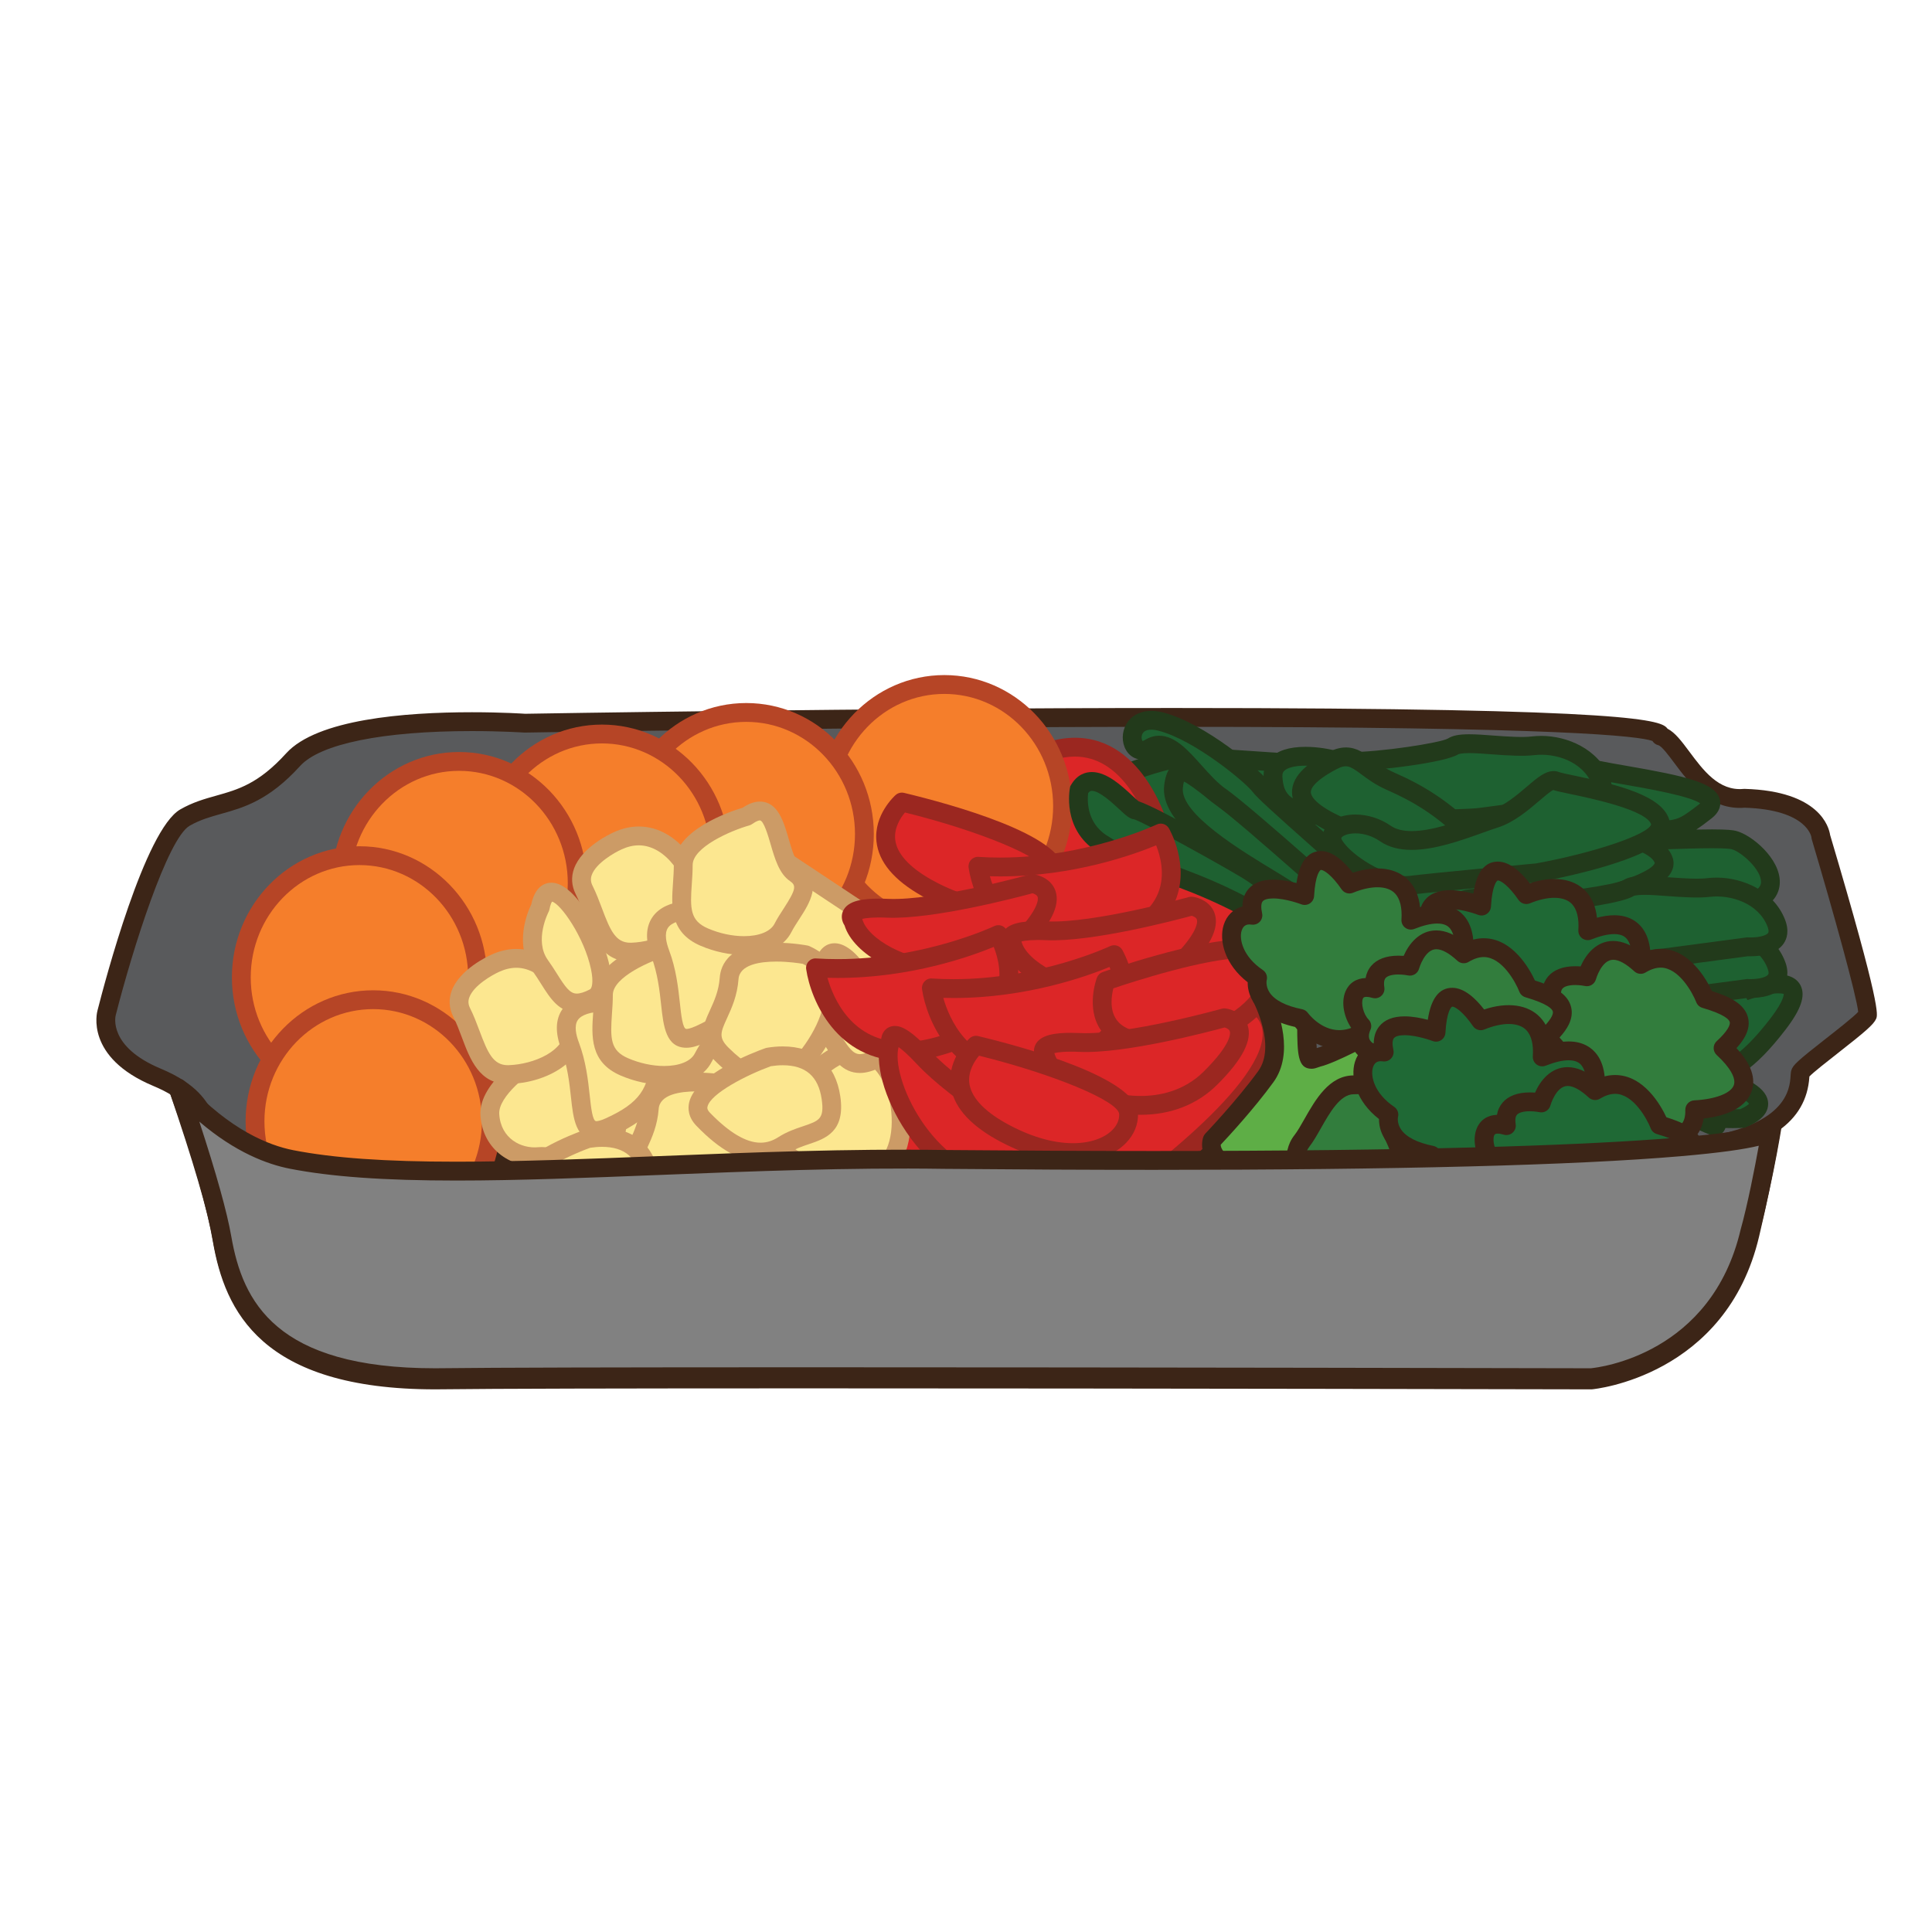 <?xml version="1.0" encoding="utf-8"?>
<!-- Generator: Adobe Illustrator 16.0.0, SVG Export Plug-In . SVG Version: 6.00 Build 0)  -->
<!DOCTYPE svg PUBLIC "-//W3C//DTD SVG 1.1//EN" "http://www.w3.org/Graphics/SVG/1.1/DTD/svg11.dtd">
<svg version="1.1" id="Layer_1" xmlns="http://www.w3.org/2000/svg" xmlns:xlink="http://www.w3.org/1999/xlink" x="0px" y="0px"
	 width="500px" height="500px" viewBox="0 0 500 500" enable-background="new 0 0 500 500" xml:space="preserve">
<g id="Layer_1_copy_13">
	<g>
		<path fill="#818181" d="M46.118,281.63c0,0,8.504,22.72,11.403,39.379c2.892,16.666,11.584,36.658,56.963,36.105
			c45.378-0.558,297.378,0.01,297.378,0.01s32.825-2.717,41.035-37.746c8.204-35.024,7.24-42.801,7.24-42.801l-228.826-53.322
			L46.118,281.63z"/>
		<path fill="#3C2517" d="M411.862,359.564c-0.004,0-0.004,0-0.004,0c-1.141-0.004-114.597-0.256-201.97-0.256
			c-50.079,0-82.167,0.08-95.375,0.241l-1.861,0.015c-45.12,0-54.449-20.385-57.536-38.138
			c-2.822-16.239-11.197-38.717-11.28-38.942c-0.235-0.625-0.202-1.32,0.093-1.92c0.288-0.601,0.818-1.058,1.454-1.26
			l185.194-58.372c0.417-0.133,0.864-0.143,1.285-0.05l228.826,53.323c0.994,0.231,1.739,1.06,1.865,2.073
			c0.106,0.839,0.789,9.199-7.285,43.658c-8.514,36.332-42.859,39.584-43.208,39.617
			C411.994,359.561,411.928,359.564,411.862,359.564z M209.889,354.436c86.155,0,197.663,0.244,201.864,0.256
			c2.249-0.219,31.219-3.646,38.772-35.869c6.056-25.85,7.068-36.582,7.197-40.303l-226.318-52.736L49.279,283.191
			c2.272,6.326,8.262,23.713,10.641,37.404c2.932,16.856,11.488,34.096,52.732,34.096l1.802-0.015
			C127.679,354.516,159.79,354.436,209.889,354.436z"/>
	</g>
	<g>
		<path fill="#595A5C" d="M135.726,187.155c0,0-48.273-3.333-59.861,9.443c-11.585,12.774-19.311,9.998-28,14.994
			c-8.689,4.999-20.277,50.547-20.277,50.547s-2.896,9.994,13.036,16.66c15.931,6.664,9.653,13.887,20.277,18.328
			c10.617,4.447,347.099,3.334,377.029,0c29.932-3.332,27.518-17.771,28-19.436c0.483-1.67,16.415-12.777,17.379-15
			c0.968-2.221-12.067-46.102-12.067-46.102s-0.484-9.441-19.794-9.995c-12.068,1.11-16.896-14.997-21.723-16.108
			C432.62,182.158,135.726,187.155,135.726,187.155z"/>
		<path fill="#3C2517" d="M223.408,302.494c-46.902,0-156.721-0.305-163.452-3.117c-5.575-2.336-7.235-5.455-8.842-8.477
			c-1.703-3.207-3.465-6.521-11.433-9.854c-17.729-7.416-14.576-19.094-14.434-19.588c1.958-7.69,12.28-46.733,21.403-51.977
			c3.23-1.859,6.321-2.727,9.312-3.565c5.622-1.577,10.936-3.064,18.095-10.955c7.971-8.791,30.54-10.634,48.068-10.634
			c7.917,0,13.529,0.381,13.768,0.398c0.673-0.02,89.048-1.494,167.991-1.494c121.161,0,126.138,3.29,127.667,5.355
			c1.984,1.022,3.639,3.237,5.636,5.918c3.574,4.793,7.6,10.27,14.035,9.667c0.098-0.01,0.206-0.013,0.292-0.01
			c19.388,0.556,21.818,9.885,22.119,11.929c13.229,44.547,12.337,46.592,11.909,47.575c-0.648,1.483-2.828,3.346-10.001,8.964
			c-2.66,2.08-6.215,4.866-7.271,5.966c0,0.037,0,0.08-0.007,0.123c-0.748,11.685-10.864,18.693-30.065,20.83
			C421.642,301.395,315.987,302.494,223.408,302.494z M122.127,189.201c-23.047,0-39.25,3.292-44.458,9.034
			c-8.103,8.931-14.629,10.76-20.39,12.376c-2.829,0.792-5.499,1.541-8.202,3.094c-5.679,3.266-14.745,31.809-19.125,49.033
			c-0.1,0.371-1.928,8.148,11.611,13.813c9.57,4.005,11.946,8.472,13.854,12.06c1.422,2.672,2.452,4.606,6.421,6.268
			c4.797,1.662,68.227,2.742,161.57,2.742c90.444,0,198.077-1.115,214.253-2.914c24.873-2.77,25.524-12.953,25.744-16.3
			c0.032-0.544,0.062-0.972,0.186-1.397c0.392-1.355,1.563-2.432,8.947-8.217c2.889-2.262,7.133-5.588,8.361-6.923
			c-0.421-4.146-6.36-25.618-11.995-44.583c-0.057-0.186-0.089-0.375-0.101-0.57c0-0.01-0.939-7.172-17.289-7.682
			c-9.014,0.725-14.381-6.45-18.232-11.615c-1.371-1.842-3.25-4.359-4.104-4.557c-0.643-0.147-1.195-0.548-1.537-1.11
			c-3.509-1.232-23.238-3.649-123.755-3.649c-78.9,0-167.235,1.473-168.12,1.487C135.501,189.583,129.862,189.201,122.127,189.201z"
			/>
	</g>
	<g>
		<path fill="#1E6131" d="M292.085,199.934c0,0,10.326-4.061,16.362-4.061c6.031,0.003,43.205,3.505,53.584,2.031
			c10.379-1.471,41.138-2.743,46.346,0c5.208,2.743,41.761,5.158,33.067,11.982c-8.688,6.821-6.582,3.581-20.668,6.45
			c-14.089,2.869,22.842-0.192,27.909,1.06c5.068,1.252,17.621,13.788,1.689,17.101c-15.931,3.316-6.036,8.709-3.379,10.734
			c2.657,2.027,6.539,10.589,6.539,10.589s18.337-6.064,6.603,9.211c-11.729,15.271-18.444,15.093-28.104,11.57
			c-9.656-3.521,14.241,12.308,12.067,14.81c-2.173,2.498-84.7-51.318-84.7-51.318l-11.611,14.659l-29.446-2.639l-29.206-31.241
			L292.085,199.934z"/>
		<path fill="#223A1B" d="M443.833,293.927c-5.572,0-59.09-34.42-83.902-50.58l-11.048,13.951l-31.684-2.836l-30.641-32.777
			l3.312-23.498l1.322-0.52c0.439-0.172,10.825-4.23,17.249-4.23c1.911,0,6.629,0.325,12.604,0.735
			c10.188,0.699,24.137,1.656,33.445,1.656c3.193,0,5.615-0.112,7.195-0.338c5.682-0.805,18.267-1.64,29.493-1.64
			c14.729,0,17.438,1.428,18.329,1.895c1.325,0.699,6.672,1.626,11.391,2.441c15.633,2.707,23.112,4.452,24.188,8.729
			c0.31,1.219,0.187,3.055-2.143,4.883c-1.574,1.235-2.84,2.173-3.931,2.892c1.433-0.03,2.797-0.046,4.042-0.046
			c4.111,0,5.479,0.205,6.208,0.384c4.06,1.003,11.467,7.179,11.351,13.34c-0.053,2.972-1.789,6.857-9.746,8.511
			c-6.188,1.289-6.934,2.64-6.94,2.653c0.184,0.686,2.697,2.448,3.525,3.024c0.391,0.275,0.738,0.523,1.017,0.732
			c2.304,1.756,4.97,6.738,6.388,9.634c1.443-0.355,3.426-0.729,5.258-0.729c3.692,0,5.237,1.56,5.884,2.867
			c1.314,2.668,0.104,6.198-3.933,11.449c-7.795,10.149-14.122,14.483-21.159,14.483c-1.033,0-2.063-0.097-3.074-0.257
			c5.993,5.125,8.656,7.695,8.832,10.017c0.063,0.838-0.195,1.638-0.729,2.248C445.642,293.352,444.97,293.927,443.833,293.927
			L443.833,293.927z M358.871,236.838l1.857,1.213c22.756,14.838,56.928,36.594,73.695,46.188c-0.165-0.143-0.328-0.281-0.482-0.414
			c-5.608-4.777-7.303-6.219-6.489-8.422c0.308-0.846,1.166-1.746,2.637-1.746c0.687,0,1.521,0.199,2.782,0.656
			c3.479,1.27,5.887,1.812,8.04,1.812c3.777,0,8.782-1.494,17.297-12.582c3.729-4.856,3.412-6.344,3.408-6.36
			c0.004,0.069-0.457-0.111-1.497-0.111c-2.548,0-5.788,1.057-5.821,1.066l-2.073,0.682l-0.906-1.99
			c-1.512-3.33-4.308-8.523-5.799-9.66c-0.23-0.18-0.529-0.385-0.857-0.616c-2.335-1.637-6.241-4.373-5.485-8.057
			c0.619-3.005,3.922-4.973,10.703-6.384c2.657-0.55,5.831-1.667,5.87-3.83c0.061-3.286-5.204-7.914-7.646-8.521
			c-0.298-0.069-1.392-0.242-5.042-0.242c-3.444,0-7.863,0.143-12.135,0.281c-3.81,0.126-7.41,0.246-9.935,0.246
			c-3.111,0-5.572,0-5.824-2.501c-0.252-2.504,2.239-3.008,5.121-3.598c4.867-0.99,7.835-1.272,10.005-1.474
			c3.85-0.364,4.442-0.421,9.646-4.505c0.026-0.02,0.05-0.04,0.072-0.06c-2.71-1.931-14.215-3.926-19.941-4.916
			c-6.911-1.196-10.916-1.925-12.831-2.932c-0.424-0.222-3.185-1.335-16.058-1.335c-11.012,0-23.296,0.812-28.808,1.593
			c-1.832,0.259-4.41,0.385-7.882,0.385c-9.479,0-23.526-0.964-33.78-1.67c-5.647-0.388-10.527-0.722-12.267-0.722
			c-4.3,0-11.265,2.352-14.149,3.399l-2.587,18.35l27.777,29.716l27.208,2.435L358.871,236.838z"/>
	</g>
	<g>
		<path fill="#DC2627" d="M248.376,223.256l-20.549,36.143l-2.173,33.197l20.035,29.069l37.17-5.539
			c0,0,70.062-46.272,37.903-58.446c-7.396-2.801,36.266-25.682-20.524-34.424c-14.659-2.256,0.159-7.672,0.159-7.672
			s-7.055-27.907-28.71-21.169C250.033,201.153,236.58,205.37,248.376,223.256z"/>
		<path fill="#9B2720" d="M245.689,324.104c-0.795,0-1.547-0.392-2.007-1.058L223.65,293.98c-0.315-0.453-0.464-0.996-0.431-1.543
			l2.176-33.197c0.023-0.368,0.13-0.723,0.315-1.045l19.82-34.863c-3.783-6.132-4.837-11.008-3.316-15.269
			c2.825-7.908,13.698-11.29,28.751-15.976c2.473-0.769,4.903-1.158,7.223-1.158c18.279,0,24.322,23.074,24.574,24.058
			c0.301,1.209-0.354,2.458-1.526,2.885c-1.613,0.593-3.311,1.451-4.312,2.14c0.692,0.245,1.836,0.553,3.686,0.834
			c18.551,2.856,28.412,7.378,31.033,14.225c2.577,6.729-2.681,13.138-6.52,17.82c-0.772,0.943-1.743,2.131-2.326,2.981
			c5.32,2.31,8.27,5.767,8.772,10.306c2.087,18.736-42.302,48.631-47.369,51.977c-0.296,0.199-0.63,0.328-0.981,0.38l-37.172,5.541
			C245.925,324.093,245.81,324.104,245.689,324.104z M228.142,291.91l18.691,27.121l35.132-5.234
			c13.385-8.91,46.236-33.85,44.762-47.08c-0.326-2.932-2.561-5.142-6.826-6.758c-1.62-0.613-2.153-1.793-2.326-2.441
			c-0.626-2.34,1.223-4.592,3.779-7.717c3.085-3.752,7.303-8.901,5.737-12.985c-1.291-3.373-7.062-8.047-27.224-11.151
			c-4.028-0.62-8.192-1.699-8.521-5.019c-0.285-2.846,2.775-4.999,6.059-6.477c-1.781-5.148-7.5-18.366-19.217-18.366
			c-1.828,0-3.772,0.315-5.776,0.941c-13.187,4.101-23.601,7.341-25.604,12.959c-1.054,2.945,0.126,6.94,3.604,12.211
			c0.504,0.769,0.536,1.749,0.083,2.547l-20.271,35.652L228.142,291.91z"/>
	</g>
	<g>
		<path fill="#F57E2B" d="M274.984,208.62c0,17.382-13.691,31.471-30.59,31.471c-16.892,0-30.577-14.089-30.577-31.471
			c0-17.382,13.686-31.472,30.577-31.472C261.293,177.148,274.984,191.238,274.984,208.62z"/>
		<path fill="#B64526" d="M244.395,242.529c-18.204,0-33.015-15.209-33.015-33.909c0-18.697,14.811-33.91,33.015-33.91
			c18.214,0,33.028,15.212,33.028,33.91C277.423,227.32,262.607,242.529,244.395,242.529z M244.395,179.585
			c-15.517,0-28.142,13.026-28.142,29.035c0,16.01,12.625,29.036,28.142,29.036c15.523,0,28.155-13.026,28.155-29.036
			C272.55,192.611,259.918,179.585,244.395,179.585z"/>
	</g>
	<g>
		<path fill="#1E6131" d="M383.14,211.509l23.764-3.164c0,0,10.144,0.709,7.391-6.208c-2.749-6.924-10.846-9.92-17.515-9.126
			c-6.676,0.792-17.879-1.706-20.734,0.169c-2.854,1.868-26.307,4.896-30.562,3.594c-4.257-1.302-16.438-2.677-16.027,4.356
			c0.407,7.033,4.271,9.345,14.785,10.243C354.75,212.274,378.485,212.131,383.14,211.509z"/>
		<path fill="#223A1B" d="M365.841,214.45c-9.054,0-17.005-0.238-21.812-0.649c-10.362-0.885-16.469-3.22-17.008-12.529
			c-0.119-1.987,0.489-3.747,1.748-5.085c1.822-1.928,4.885-2.905,9.102-2.905c3.339,0,6.569,0.626,8.321,1.16
			c0.115,0.036,0.792,0.212,2.883,0.212c8.356,0,23.713-2.42,25.653-3.526c1.17-0.767,2.822-1.1,5.513-1.1
			c1.889,0,4.059,0.164,6.354,0.34c3.587,0.271,7.483,0.515,9.896,0.222c0.789-0.093,1.597-0.139,2.415-0.139
			c6.654,0,14.691,3.333,17.653,10.787c1.199,3.024,0.497,5.072-0.309,6.258c-1.954,2.879-6.215,3.31-8.583,3.31
			c-0.278,0-0.504-0.007-0.666-0.014l-23.544,3.134C380.569,214.311,372.161,214.45,365.841,214.45z M337.871,198.155
			c-2.703,0-4.729,0.503-5.552,1.378c-0.229,0.238-0.48,0.623-0.436,1.458c0.285,4.876,2.091,7.06,12.56,7.954
			c4.607,0.395,12.607,0.633,21.396,0.633c7.874,0,14.857-0.199,16.976-0.483l24.011-3.197l0.245,0.017
			c0.025,0.003,0.252,0.017,0.597,0.017c2.465,0,4.154-0.59,4.548-1.173c0.282-0.414-0.036-1.342-0.188-1.719
			c-2.379-5.993-9.524-8.255-14.96-7.61c-2.836,0.338-7.011,0.086-10.841-0.202c-2.198-0.169-4.282-0.325-5.985-0.325
			c-2.242,0-2.812,0.288-2.872,0.318c-3.19,2.09-20.698,4.307-28.294,4.307c-1.998,0-3.366-0.132-4.308-0.424
			C343.225,198.632,340.495,198.155,337.871,198.155z"/>
	</g>
	<g>
		<path fill="#F57E2B" d="M223.703,215.855c0,17.389-13.688,31.491-30.573,31.491c-16.889,0-30.581-14.103-30.581-31.491
			c0-17.382,13.692-31.475,30.581-31.475C210.015,184.38,223.703,198.473,223.703,215.855z"/>
		<path fill="#B64526" d="M193.13,249.781c-18.204,0-33.016-15.219-33.016-33.926c0-18.697,14.812-33.911,33.016-33.911
			c18.203,0,33.012,15.214,33.012,33.911C226.142,234.562,211.333,249.781,193.13,249.781z M193.13,186.817
			c-15.518,0-28.143,13.027-28.143,29.038c0,16.021,12.625,29.053,28.143,29.053c15.514,0,28.139-13.032,28.139-29.053
			C221.269,199.844,208.644,186.817,193.13,186.817z"/>
	</g>
	<g>
		<path fill="#F57E2B" d="M186.354,221.437c0,17.396-13.691,31.495-30.573,31.495c-16.886,0-30.577-14.1-30.577-31.495
			c0-17.385,13.691-31.478,30.577-31.478C172.663,189.959,186.354,204.052,186.354,221.437z"/>
		<path fill="#B64526" d="M155.781,255.37c-18.2,0-33.012-15.219-33.012-33.933c0-18.701,14.812-33.916,33.012-33.916
			c18.2,0,33.012,15.215,33.012,33.916C188.793,240.151,173.981,255.37,155.781,255.37z M155.781,192.396
			c-15.514,0-28.139,13.028-28.139,29.042c0,16.024,12.625,29.06,28.139,29.06c15.517,0,28.139-13.036,28.139-29.06
			C183.92,205.423,171.298,192.396,155.781,192.396z"/>
	</g>
	<g>
		<path fill="#F57E2B" d="M149.381,228.553c0,17.386-13.691,31.475-30.577,31.475c-16.885,0-30.573-14.088-30.573-31.474
			c0-17.395,13.688-31.498,30.573-31.498C135.689,197.055,149.381,211.158,149.381,228.553z"/>
		<path fill="#B64526" d="M118.804,262.466c-18.2,0-33.008-15.217-33.008-33.914c0-18.71,14.808-33.933,33.008-33.933
			c18.204,0,33.012,15.222,33.012,33.933C151.815,247.25,137.008,262.466,118.804,262.466z M118.804,199.493
			c-15.514,0-28.135,13.036-28.135,29.06c0,16.011,12.621,29.041,28.135,29.041c15.514,0,28.139-13.029,28.139-29.041
			C146.942,212.529,134.317,199.493,118.804,199.493z"/>
	</g>
	<g>
		<path fill="#F57E2B" d="M123.598,252.941c0,17.389-13.688,31.479-30.573,31.479c-16.886,0-30.574-14.09-30.574-31.479
			c0-17.396,13.688-31.495,30.574-31.495C109.909,221.447,123.598,235.546,123.598,252.941z"/>
		<path fill="#B64526" d="M93.024,286.857c-18.204,0-33.009-15.215-33.009-33.916c0-18.71,14.805-33.933,33.009-33.933
			c18.203,0,33.008,15.222,33.008,33.933C126.032,271.643,111.228,286.857,93.024,286.857z M93.024,223.882
			c-15.514,0-28.136,13.036-28.136,29.06c0,16.015,12.622,29.043,28.136,29.043s28.135-13.028,28.135-29.043
			C121.159,236.917,108.538,223.882,93.024,223.882z"/>
	</g>
	<g>
		<path fill="#F57E2B" d="M127.152,290.193c0,17.383-13.688,31.469-30.573,31.469c-16.889,0-30.577-14.086-30.577-31.469
			c0-17.385,13.688-31.476,30.577-31.476C113.464,258.718,127.152,272.809,127.152,290.193z"/>
		<path fill="#B64526" d="M96.579,324.1c-18.204,0-33.016-15.211-33.016-33.906c0-18.699,14.812-33.908,33.016-33.908
			c18.2,0,33.008,15.209,33.008,33.908C129.587,308.889,114.779,324.1,96.579,324.1z M96.579,261.158
			c-15.518,0-28.143,13.025-28.143,29.035c0,16.008,12.625,29.033,28.143,29.033c15.517,0,28.135-13.025,28.135-29.033
			C124.714,274.184,112.096,261.158,96.579,261.158z"/>
	</g>
	<g>
		<path fill="#1E6131" d="M425.646,275.999c0,0,9.259,8.788,11.084,2.12c1.831-6.669,1.76-15.242-8.868-16.508
			c-10.627-1.27-24.872-0.762-31.969-2.938c-7.097-2.167-16.646-3.485-23.778-6.897c-7.14-3.411-15.232-3.05-21.475-8.734
			c-6.24-5.688-13.254-10.76-13.798,0.033c-0.54,10.803,4.439,14.305,16.594,19.107c12.158,4.803,14.015,5.479,33.823,9.676
			c19.812,4.205,28.849,6.836,33.615,5.49C425.646,275.999,425.646,275.999,425.646,275.999z"/>
		<path fill="#223A1B" d="M433.885,283.055c-3.271,0-6.993-2.761-8.863-4.351l-3.482,0.983c-1.063,0.301-2.263,0.447-3.67,0.447
			h-0.004c-4.243,0-10.193-1.312-20.06-3.492c-3.253-0.719-6.914-1.526-11.052-2.4c-19.667-4.172-21.701-4.854-34.211-9.797
			c-11.379-4.495-18.79-8.42-18.134-21.492c0.356-7.152,3.528-8.653,6.125-8.653c3.635,0,7.792,3.333,11.747,6.934
			c3.423,3.117,7.605,4.22,12.036,5.386c2.911,0.766,5.923,1.557,8.845,2.955c4.416,2.11,9.892,3.397,15.188,4.647
			c2.937,0.688,5.708,1.342,8.257,2.116c4.024,1.235,11.055,1.57,17.85,1.896c4.645,0.22,9.441,0.447,13.698,0.957
			c4.527,0.541,7.841,2.322,9.842,5.302c2.325,3.454,2.7,8.391,1.083,14.271C438.334,281.492,436.439,283.055,433.885,283.055z
			 M426.312,273.279l1.007,0.951c1.686,1.592,4.938,3.951,6.564,3.951c0.133,0,0.187-0.023,0.187-0.023
			c0.037-0.025,0.186-0.219,0.312-0.686c0.702-2.552,1.58-7.275-0.427-10.261c-1.177-1.745-3.323-2.815-6.381-3.181
			c-4.081-0.489-8.796-0.715-13.348-0.932c-7.428-0.354-14.438-0.688-19.046-2.1c-2.395-0.729-5.092-1.361-7.946-2.037
			c-5.55-1.307-11.286-2.654-16.174-4.992c-2.511-1.199-5.168-1.898-7.982-2.637c-4.804-1.266-9.771-2.574-14.076-6.497
			c-5.145-4.681-7.444-5.665-8.468-5.665c-0.629,0-1.136,1.616-1.255,4.021c-0.458,9.103,3.17,12.022,15.053,16.72
			c11.97,4.728,13.507,5.333,33.438,9.557c4.146,0.882,7.823,1.693,11.091,2.415c9.209,2.034,15.292,3.376,19.005,3.376
			c0.004,0,0.004,0,0.004,0c0.954,0,1.719-0.086,2.349-0.262L426.312,273.279z"/>
	</g>
	<g>
		<path fill="#1E6131" d="M450.962,289.458c0,0-10.925,0.812-21.715-3.185c-10.796-3.996-38.077-10.084-38.077-10.084
			s-40.25-14.442-48.088-16.084c-7.835-1.643-16.475-10.203-20.895-4.369c-4.412,5.826-9.735-5.783,0.472-7.483
			c10.21-1.699,26.707,3.531,29.245,5.162c2.54,1.627,25.796,9.155,34.019,12.524c8.224,3.365,14.377,6.572,28.506,9.058
			c14.123,2.481,22.272,0.623,29.389,3.419C450.933,281.212,460.94,285.208,450.962,289.458z"/>
		<path fill="#223A1B" d="M448.494,291.958c-4.071,0-12.098-0.437-20.095-3.401c-10.516-3.89-37.487-9.929-37.761-9.986
			l-0.294-0.084c-0.396-0.146-40.178-14.406-47.764-15.99c-3.021-0.637-5.963-2.104-8.81-3.518c-2.778-1.386-5.65-2.812-7.593-2.812
			c-0.895,0-1.491,0.297-2.051,1.043c-1.62,2.137-3.362,2.587-4.539,2.587h-0.003c-2.703,0-4.942-2.378-5.201-5.536
			c-0.288-3.484,2.034-7.437,7.871-8.407c1.471-0.245,3.117-0.368,4.896-0.368c10.336,0,23.342,4.131,26.063,5.876
			c1.213,0.763,9.707,3.734,16.534,6.123c6.557,2.293,13.334,4.66,17.094,6.201c1.228,0.504,2.412,1.004,3.582,1.498
			c6.514,2.752,12.664,5.351,24.421,7.416c6.421,1.127,11.522,1.332,16.027,1.519c5.387,0.219,9.647,0.391,13.831,2.034
			c7.514,2.947,12.834,5.355,12.894,9.494c0.051,3.609-4.268,5.449-5.685,6.051l-0.368,0.16l-0.407,0.029
			C451.142,291.886,450.164,291.958,448.494,291.958z M391.85,273.85c2.415,0.539,27.715,6.239,38.239,10.141
			c7.288,2.695,14.659,3.096,18.405,3.096c0.857,0,1.508-0.02,1.892-0.035c1.451-0.656,2.037-1.156,2.261-1.393
			c-1.045-1.566-7.303-4.021-9.718-4.973c-3.422-1.342-7.316-1.5-12.25-1.701c-4.426-0.176-9.932-0.401-16.674-1.584
			c-12.3-2.168-18.7-4.867-25.475-7.729c-1.153-0.487-2.319-0.979-3.531-1.476c-3.642-1.493-10.359-3.842-16.854-6.114
			c-10.822-3.787-16.079-5.668-17.555-6.615c-1.653-1.057-13.784-5.109-23.438-5.109c-1.512,0-2.89,0.1-4.096,0.303
			c-2.22,0.369-3.563,1.301-3.793,2.63c-0.136,0.788,0.188,1.44,0.396,1.623c0.025-0.063,0.258-0.22,0.583-0.646
			c1.474-1.949,3.526-2.977,5.937-2.977c3.087,0,6.33,1.613,9.764,3.322c2.569,1.279,5.229,2.601,7.639,3.107
			C351.334,259.346,388.798,272.751,391.85,273.85z"/>
	</g>
	<g>
		<path fill="#1E6131" d="M391.229,230.713c0,0-4.775-9.229-11.721-15.573c-6.938-6.344-12.243-9.716-19.697-12.99
			c-7.453-3.273-8.809-8.583-15.186-5.178c-6.367,3.399-14.288,9.189,0.974,16.372c15.27,7.186,30.015,17.336,31.021,17.465
			c1.011,0.132,3.737,1.948,3.737,1.948S393.214,247.9,391.229,230.713z"/>
		<path fill="#223A1B" d="M388.864,241.357L388.864,241.357c-3.883,0-8.48-4.854-10.13-6.751c-1.021-0.656-2.181-1.299-2.552-1.405
			c-0.687-0.08-1.266-0.424-5.571-3.084c-5.517-3.402-15.779-9.736-26.049-14.566c-6.762-3.184-10.098-6.583-10.193-10.389
			c-0.122-4.844,5.142-8.219,9.109-10.339c1.746-0.931,3.329-1.385,4.848-1.385c2.8,0,4.811,1.494,6.939,3.078
			c1.5,1.12,3.203,2.385,5.525,3.405c7.971,3.499,13.486,7.136,20.36,13.42c7.183,6.562,12.039,15.858,12.243,16.252l0.205,0.397
			l0.051,0.44c0.547,4.73,0.09,7.729-1.432,9.438C391.353,240.843,390.193,241.357,388.864,241.357z M388.864,236.484v2.435
			l0.004-2.435H388.864z M377.31,228.467c1.296,0.318,3.074,1.378,4.396,2.259l0.507,0.454c2.235,2.627,5.197,5.032,6.456,5.281
			c0.176-0.414,0.53-1.706,0.192-5.012c-0.972-1.772-5.247-9.259-10.995-14.51c-6.526-5.963-11.506-9.25-19.035-12.559
			c-2.826-1.242-4.851-2.743-6.474-3.952c-3.016-2.239-3.896-2.743-6.582-1.305c-5.737,3.061-6.557,5.022-6.536,5.917
			c0.017,0.623,0.597,2.899,7.396,6.099c10.521,4.953,20.938,11.379,26.532,14.831C374.921,227.052,376.733,228.172,377.31,228.467z
			"/>
	</g>
	<g>
		<path fill="#1E6131" d="M279.284,204.376c0,0-1.8,8.941,5.752,13.837c7.549,4.89,13.055,5.993,24.471,10.561
			c11.406,4.568,21.438,10.598,26.741,14.434c5.307,3.836,5.399,4.445,18.11,10.812c12.715,6.361,17.836,11.877,17.747,3.439
			c-0.094-8.432-16.948-15.335-28.778-20.238c-11.826-4.903-15.31-8.984-20.979-12.37c-5.675-3.379-27.158-15.365-28.507-15.229
			C292.496,209.766,283.35,197.39,279.284,204.376z"/>
		<path fill="#223A1B" d="M370.005,264.195c-2.239,0-4.79-1.438-9.021-3.83c-2.224-1.256-4.744-2.676-7.717-4.164
			c-10.987-5.502-12.782-6.834-16.367-9.487c-0.616-0.46-1.289-0.958-2.08-1.526c-5.463-3.953-15.224-9.744-26.222-14.149
			c-3.396-1.358-6.268-2.409-8.821-3.346c-6.125-2.239-10.551-3.859-16.066-7.434c-8.842-5.728-6.9-15.928-6.814-16.362l0.08-0.395
			l0.201-0.351c1.61-2.77,3.823-3.349,5.396-3.349c3.886,0,7.686,3.535,10.465,6.115c0.6,0.557,1.335,1.246,1.637,1.458
			c5.442,1.742,28.676,15.242,28.917,15.388c1.825,1.086,3.396,2.216,5.057,3.409c3.588,2.581,7.651,5.502,15.612,8.802l0.338,0.139
			c13.29,5.506,29.831,12.364,29.94,22.32c0.02,1.842-0.139,4.14-1.554,5.566C372.446,263.546,371.489,264.195,370.005,264.195z
			 M370.005,259.326v2.435l0.007-2.438C370.012,259.322,370.008,259.322,370.005,259.326z M281.609,205.261
			c-0.194,1.604-0.522,7.487,4.75,10.909c5.057,3.273,9.049,4.734,15.095,6.947c2.594,0.951,5.506,2.018,8.961,3.399
			c11.405,4.568,21.562,10.598,27.261,14.719c0.809,0.583,1.497,1.096,2.127,1.56c3.462,2.567,5.042,3.736,15.646,9.047
			c3.085,1.544,5.771,3.062,7.935,4.283c2.436,1.375,4.942,2.79,6.175,3.125c0.061-0.328,0.119-0.879,0.109-1.764
			c-0.073-6.74-16.889-13.711-26.933-17.872l-0.339-0.139c-8.479-3.515-12.791-6.612-16.591-9.345
			c-1.576-1.133-3.063-2.203-4.707-3.18c-6.51-3.879-24.866-14.02-27.549-14.904c-1.213-0.123-2.131-0.978-3.83-2.561
			c-1.809-1.679-5.174-4.81-7.146-4.81C282.382,204.674,282.044,204.674,281.609,205.261z"/>
	</g>
	<g>
		<path fill="#1E6131" d="M389.364,270.781c0,0,2.846-8.573-4.056-14.613c-6.896-6.029-12.224-7.982-22.986-14.304
			c-10.76-6.318-19.982-13.861-24.786-18.492c-4.803-4.634-4.82-5.254-16.663-13.549c-11.837-8.302-16.263-14.566-17.173-6.198
			c-0.911,8.368,14.967,17.853,26.106,24.564c11.139,6.718,14.104,11.31,19.323,15.55c5.222,4.24,25.085,19.481,26.434,19.559
			C376.912,263.367,384.509,277.062,389.364,270.781z"/>
		<path fill="#223A1B" d="M386.42,274.865c0,0,0,0-0.004,0c-4.207-0.002-7.857-4.473-10.524-7.734
			c-0.565-0.689-1.266-1.555-1.514-1.756c0,0,0.391,0.318,1.057,0.354c-2.868-0.158-27.596-19.898-27.841-20.099
			c-1.676-1.358-3.097-2.727-4.604-4.171c-3.253-3.124-6.938-6.659-14.44-11.181l-0.317-0.189
			c-12.485-7.526-28.022-16.895-26.952-26.73c0.442-4.068,2.008-6.129,4.653-6.129c2.415,0,4.967,1.978,9.189,5.254
			c2.054,1.593,4.383,3.399,7.152,5.34c10.22,7.163,11.844,8.762,15.069,11.953c0.558,0.546,1.166,1.149,1.886,1.838
			c4.944,4.774,13.937,12.049,24.328,18.146c3.206,1.882,5.928,3.376,8.349,4.704c5.794,3.177,9.98,5.473,15.007,9.868
			c8.027,7.021,4.899,16.8,4.764,17.214l-0.132,0.392l-0.256,0.328C389.633,274.416,387.725,274.865,386.42,274.865z M376.18,260.93
			c1.149,0.258,1.948,1.233,3.488,3.119c1.451,1.775,4.854,5.942,6.752,5.942h0.003c0.106,0,0.357-0.003,0.742-0.388
			c0.391-1.59,1.388-7.36-3.462-11.598c-4.624-4.049-8.411-6.126-14.139-9.267c-2.458-1.352-5.222-2.865-8.476-4.773
			c-10.76-6.317-20.095-13.874-25.246-18.843c-0.731-0.706-1.354-1.318-1.922-1.881c-3.13-3.088-4.562-4.499-14.446-11.426
			c-2.865-2.011-5.348-3.936-7.342-5.479c-2.133-1.66-4.515-3.505-5.725-4.068c-0.092,0.321-0.201,0.828-0.284,1.616
			c-0.735,6.745,15.14,16.312,24.624,22.03l0.316,0.188c7.969,4.804,11.863,8.541,15.3,11.84c1.431,1.372,2.781,2.67,4.303,3.903
			C356.642,246.701,373.51,259.534,376.18,260.93z"/>
	</g>
	<g>
		<path fill="#1E6131" d="M398.69,235.868c0,0,33.969-6.188,31.897-13.056c-2.066-6.871-24.306-9.61-27.042-10.733
			s-8.497,7.46-15.769,9.772c-7.267,2.309-21.202,8.766-28.285,3.863c-7.076-4.906-16.487-1.878-13.186,3.197
			c3.308,5.075,13.443,10.962,19.579,10.193C372.016,238.332,398.69,235.868,398.69,235.868z"/>
		<path fill="#223A1B" d="M364.741,241.605L364.741,241.605c-7.238,0-17.121-6.214-20.475-11.363
			c-1.701-2.617-1.02-4.734-0.46-5.764c1.249-2.309,4.211-3.687,7.914-3.687c3.19,0,6.443,1.037,9.16,2.922
			c1.305,0.898,3.113,1.355,5.376,1.355c5.151,0,11.506-2.27,16.61-4.098c1.537-0.55,2.948-1.053,4.174-1.441
			c3.271-1.043,6.434-3.74,8.975-5.907c2.776-2.369,4.784-4.081,7-4.081c0.508,0,0.997,0.096,1.454,0.285
			c0.436,0.172,2.312,0.563,3.97,0.908c11.369,2.365,22.623,5.191,24.484,11.373c0.271,0.904,0.392,2.315-0.57,3.896
			c-4.07,6.652-28.394,11.383-33.227,12.264c-0.479,0.053-26.917,2.498-32.936,3.253
			C365.725,241.579,365.241,241.605,364.741,241.605z M351.722,225.664c-2.274,0-3.429,0.765-3.631,1.136
			c-0.104,0.199,0.199,0.686,0.262,0.782c2.743,4.211,11.982,9.779,17.229,9.104c6.103-0.765,31.79-3.144,32.883-3.243
			c14.979-2.74,28.997-7.47,29.785-10.097c-1.176-3.757-15.947-6.831-20.801-7.841c-2.39-0.497-3.707-0.778-4.525-1.057
			c-0.669,0.262-2.438,1.769-3.743,2.882c-2.876,2.452-6.453,5.506-10.664,6.844c-1.18,0.371-2.53,0.858-4.008,1.385
			c-5.457,1.955-12.251,4.383-18.251,4.383c-3.271,0-6.016-0.746-8.148-2.223C356.197,226.39,353.928,225.664,351.722,225.664z"/>
	</g>
	<g>
		<path fill="#1E6131" d="M397.753,225.876c0,0,33.969-6.185,31.901-13.052c-2.066-6.871-24.307-9.614-27.042-10.733
			c-2.739-1.123-8.5,7.46-15.77,9.77c-7.269,2.31-21.202,8.769-28.284,3.866c-7.075-4.906-16.487-1.878-13.186,3.197
			c3.307,5.072,13.443,10.962,19.579,10.19C371.081,228.341,397.753,225.876,397.753,225.876z"/>
		<path fill="#223A1B" d="M363.81,231.621h-0.003c-7.237-0.003-17.119-6.218-20.473-11.37c-1.706-2.617-1.021-4.734-0.464-5.764
			c1.252-2.309,4.214-3.687,7.918-3.687c3.188,0,6.442,1.037,9.159,2.922c1.306,0.901,3.109,1.358,5.377,1.358
			c5.15,0,11.505-2.272,16.613-4.101c1.529-0.546,2.94-1.053,4.167-1.441c3.272-1.04,6.438-3.737,8.979-5.903
			c2.775-2.372,4.78-4.082,6.996-4.082c0.51,0,1,0.096,1.461,0.282c0.431,0.176,2.309,0.566,3.966,0.911
			c11.366,2.365,22.619,5.188,24.484,11.376c0.271,0.904,0.391,2.312-0.573,3.889c-4.071,6.655-28.394,11.386-33.224,12.264
			c-0.483,0.053-26.916,2.501-32.937,3.257C364.791,231.587,364.307,231.621,363.81,231.621z M350.788,215.673
			c-2.276,0-3.433,0.765-3.635,1.14c-0.105,0.195,0.202,0.682,0.262,0.778c2.604,3.999,11.021,9.153,16.392,9.153l0,0
			c0.292,0,0.57-0.017,0.843-0.05c6.099-0.765,31.788-3.144,32.882-3.243c14.978-2.736,28.994-7.467,29.785-10.094
			c-1.177-3.76-15.947-6.831-20.802-7.842c-2.389-0.497-3.707-0.775-4.527-1.06c-0.669,0.265-2.436,1.769-3.743,2.886
			c-2.872,2.451-6.45,5.502-10.66,6.841c-1.177,0.375-2.531,0.858-4.006,1.388c-5.459,1.951-12.257,4.383-18.253,4.383
			c-3.276,0-6.018-0.749-8.153-2.223C355.263,216.402,352.994,215.673,350.788,215.673z"/>
	</g>
	<g>
		<path fill="#1E6131" d="M428.512,258.971l23.771-3.164c0,0,10.14,0.709,7.384-6.211c-2.746-6.917-10.846-9.918-17.515-9.123
			c-6.673,0.792-17.872-1.703-20.731,0.166c-2.857,1.872-26.307,4.903-30.562,3.598c-4.258-1.302-16.433-2.68-16.021,4.346
			c0.414,7.037,4.273,9.35,14.781,10.25C400.121,259.74,423.864,259.59,428.512,258.971z"/>
		<path fill="#223A1B" d="M411.235,261.913h-0.003c-9.07,0-17.024-0.239-21.824-0.653c-10.356-0.887-16.458-3.223-17.005-12.535
			c-0.116-1.984,0.486-3.74,1.749-5.075c1.814-1.928,4.873-2.905,9.087-2.905c3.343,0,6.576,0.623,8.328,1.163
			c0.115,0.033,0.792,0.208,2.883,0.208c8.36,0,23.713-2.421,25.653-3.528c1.17-0.766,2.822-1.097,5.506-1.097
			c1.889,0,4.059,0.162,6.354,0.338c3.588,0.271,7.478,0.514,9.898,0.222c0.788-0.093,1.597-0.139,2.412-0.139
			c6.654,0,14.697,3.333,17.655,10.786c1.206,3.025,0.497,5.072-0.305,6.261c-1.954,2.876-6.215,3.307-8.58,3.307
			c-0.278,0-0.503-0.007-0.666-0.01l-23.55,3.135C425.938,261.777,417.543,261.913,411.235,261.913z M383.239,245.617
			c-2.66,0-4.73,0.514-5.539,1.371c-0.229,0.242-0.48,0.623-0.432,1.451c0.285,4.883,2.095,7.07,12.554,7.965
			c4.604,0.396,12.607,0.633,21.41,0.633h0.003c7.86,0,14.832-0.195,16.955-0.479l24.015-3.195l0.245,0.016
			c0.025,0,0.255,0.014,0.596,0.014c2.462,0,4.151-0.586,4.545-1.17c0.282-0.416-0.039-1.345-0.188-1.723
			c-2.378-5.992-9.534-8.262-14.964-7.609c-2.84,0.334-7.018,0.089-10.844-0.206c-2.203-0.166-4.282-0.321-5.985-0.321
			c-2.239,0-2.81,0.285-2.865,0.318c-3.19,2.09-20.701,4.306-28.294,4.306c-1.994,0-3.366-0.132-4.307-0.424
			C388.597,246.093,385.866,245.617,383.239,245.617z"/>
	</g>
	<g>
		<path fill="#1E6131" d="M428.512,248.195l23.771-3.168c0,0,10.14,0.709,7.384-6.211c-2.746-6.917-10.846-9.918-17.515-9.127
			c-6.673,0.795-17.872-1.703-20.731,0.166c-2.857,1.875-26.307,4.903-30.562,3.598c-4.258-1.302-16.433-2.677-16.021,4.35
			c0.414,7.033,4.273,9.349,14.781,10.246C400.121,248.957,423.864,248.81,428.512,248.195z"/>
		<path fill="#223A1B" d="M411.245,251.129c-0.003,0-0.003,0-0.003,0c-9.073,0-17.031-0.238-21.834-0.653
			c-10.356-0.887-16.458-3.219-17.005-12.528c-0.116-1.987,0.486-3.747,1.749-5.085c1.818-1.925,4.877-2.902,9.087-2.902
			c3.343,0,6.576,0.629,8.328,1.159c0.115,0.04,0.792,0.212,2.883,0.212c8.36,0,23.716-2.418,25.653-3.528
			c1.17-0.765,2.822-1.097,5.51-1.097c1.885,0,4.055,0.166,6.351,0.341c3.588,0.271,7.478,0.514,9.898,0.219
			c0.788-0.093,1.597-0.139,2.412-0.139c6.654,0,14.697,3.336,17.655,10.786c1.206,3.025,0.497,5.075-0.305,6.261
			c-1.954,2.879-6.215,3.307-8.58,3.307c-0.278,0-0.503-0.004-0.666-0.006l-23.55,3.133
			C425.938,250.994,417.55,251.129,411.245,251.129z M383.239,234.834c-2.656,0-4.73,0.513-5.539,1.375
			c-0.229,0.239-0.48,0.62-0.432,1.451c0.285,4.883,2.095,7.066,12.554,7.964c4.604,0.394,12.61,0.633,21.42,0.633h0.003
			c7.854,0,14.822-0.195,16.945-0.48l24.015-3.197l0.245,0.017c0.025,0.007,0.255,0.013,0.596,0.013
			c2.462,0,4.151-0.586,4.545-1.166c0.282-0.417-0.039-1.345-0.188-1.726c-2.378-5.993-9.516-8.252-14.964-7.606
			c-2.84,0.334-7.014,0.086-10.847-0.206c-2.2-0.166-4.279-0.325-5.979-0.325c-2.239,0-2.812,0.289-2.869,0.321
			c-3.19,2.091-20.698,4.304-28.294,4.304c-1.994,0-3.366-0.133-4.307-0.421C388.597,235.311,385.866,234.834,383.239,234.834z"/>
	</g>
	<g>
		<polygon fill="#FCE790" points="169.891,231.998 132.241,261.76 132.241,288.083 162.549,321.666 232.171,319.287 
			225.896,284.419 233.23,242.864 203.674,223.256 		"/>
		<path fill="#CC9B66" d="M162.549,324.104c-0.686,0-1.341-0.291-1.805-0.806l-30.312-33.586c-0.404-0.446-0.629-1.028-0.629-1.629
			V261.76c0-0.744,0.345-1.451,0.928-1.91l37.646-29.763c0.266-0.209,0.573-0.361,0.901-0.447l33.787-8.739
			c0.669-0.172,1.382-0.053,1.958,0.328l29.553,19.605c0.809,0.533,1.223,1.5,1.054,2.451l-7.258,41.131l6.198,34.439
			c0.125,0.692-0.061,1.412-0.504,1.961c-0.444,0.551-1.106,0.879-1.812,0.906l-69.617,2.377
			C162.608,324.104,162.579,324.104,162.549,324.104z M134.676,287.146l28.927,32.045l65.673-2.244l-5.778-32.096
			c-0.049-0.283-0.053-0.57,0-0.855l7.057-39.985l-27.32-18.124l-32.236,8.345l-36.321,28.708v24.207H134.676z"/>
	</g>
	<g>
		<path fill="#1E6131" d="M407.654,277.591c0,0-10.462-3.692-19.323-11.829c-8.858-8.144-32.502-24.952-32.502-24.952
			s-33.177-29.921-39.994-34.651c-6.821-4.731-12.261-16.264-18.185-12.612c-5.93,3.654-7.324-9.378,2.747-6.805
			c10.066,2.576,23.875,14.195,25.745,16.753c1.872,2.554,21.291,19.085,27.943,25.584c6.648,6.503,11.419,12.019,23.865,20.092
			c12.442,8.086,20.632,9.681,26.423,15.192C410.172,269.876,418.292,277.688,407.654,277.591z"/>
		<path fill="#223A1B" d="M407.844,280.029l-0.62-0.006l-0.381-0.133c-0.446-0.158-11.035-3.955-20.161-12.336
			c-8.644-7.941-32.027-24.592-32.264-24.761l-0.218-0.175c-0.332-0.298-33.143-29.872-39.754-34.459
			c-2.602-1.802-4.891-4.36-7.101-6.831c-2.537-2.836-5.409-6.046-7.354-6.046c-0.349,0-0.688,0.106-1.067,0.338
			c-2.879,1.779-6.024,1.07-7.513-1.507c-1.153-1.999-1.12-4.641,0.086-6.731c1.676-2.907,5.244-4.091,9.501-3
			c10.893,2.786,25.11,14.939,27.111,17.675c0.878,1.196,7.964,7.494,13.654,12.549c5.406,4.807,10.995,9.773,14.023,12.731
			c0.994,0.971,1.947,1.925,2.892,2.866c5.254,5.241,10.214,10.19,20.597,16.925c5.675,3.689,10.393,5.975,14.553,7.982
			c4.949,2.394,8.858,4.283,12.228,7.488c6.187,5.887,10.445,10.355,8.905,14.205C413.674,280.029,409.284,280.029,407.844,280.029z
			 M357.356,238.905c2.005,1.424,23.979,17.119,32.625,25.061c7.445,6.841,16.212,10.455,18.109,11.19
			c1.263-0.02,1.933-0.176,2.256-0.284c-0.562-1.998-5.665-6.853-7.651-8.743c-2.812-2.68-6.42-4.426-10.985-6.632
			c-4.078-1.972-9.156-4.431-15.086-8.282c-10.81-7.01-15.944-12.138-21.388-17.564c-0.929-0.928-1.871-1.869-2.855-2.829
			c-2.94-2.879-8.49-7.805-13.851-12.569c-8.163-7.255-13.226-11.78-14.352-13.317c-1.67-2.286-14.925-13.412-24.389-15.833
			c-2.243-0.576-3.797-0.204-4.228,1.055c-0.263,0.777-0.011,1.502,0.151,1.628c-0.028-0.023,0.202-0.033,0.656-0.313
			c1.146-0.708,2.365-1.065,3.621-1.065c4.121,0,7.457,3.726,10.983,7.671c2.024,2.259,4.118,4.602,6.245,6.076
			C323.964,208.832,354.941,236.729,357.356,238.905z"/>
	</g>
	<g>
		<path fill="#FCE790" d="M140.529,272.652c0,0-14.238,8.051-13.758,15.828c0.487,7.774,7,11.41,12.794,10.844
			s13.758,7.758,18.83-3.35C163.47,284.871,155.977,261.259,140.529,272.652z"/>
		<path fill="#CC9B66" d="M151.13,304.227L151.13,304.227c-2.289,0-4.548-0.754-6.539-1.42c-1.815-0.607-3.485-1.189-4.79-1.058
			c-6.957,0.701-14.885-3.834-15.461-13.119c-0.547-8.832,12.768-16.825,14.861-18.024c7.384-5.381,14.867-4.138,19.336,2.812
			c4.208,6.554,5.118,16.901,2.074,23.565C158.385,301.857,155.288,304.227,151.13,304.227z M140.158,296.859
			c2.015,0,4.028,0.672,5.977,1.324c1.719,0.578,3.501,1.17,4.995,1.17l0,0c1.508,0,3.283-0.523,5.049-4.39
			c2.346-5.133,1.547-13.791-1.742-18.913c-3.074-4.779-7.302-5.236-12.46-1.438c-0.076,0.056-0.162,0.111-0.245,0.158
			c-4.995,2.828-12.811,9.015-12.528,13.556c0.397,6.366,5.708,9.012,10.124,8.569C139.602,296.873,139.877,296.859,140.158,296.859
			z"/>
	</g>
	<g>
		<path fill="#FCE790" d="M128.163,249.297c0,0-12.314,5.467-8.693,12.691c3.624,7.226,4.347,16.392,12.313,16.109
			c7.964-0.274,17.379-4.718,17.138-12.773C148.679,257.266,139.986,243.828,128.163,249.297z"/>
		<path fill="#CC9B66" d="M131.429,280.543c-7.374,0-9.779-6.407-11.896-12.062c-0.683-1.817-1.389-3.701-2.243-5.402
			c-1.06-2.12-1.209-4.396-0.424-6.589c2.011-5.603,9.461-9.047,10.306-9.418c2.117-0.98,4.297-1.484,6.447-1.484
			c10.465,0,17.494,11.646,17.736,19.661c0.281,9.48-9.829,14.95-19.489,15.285L131.429,280.543z M133.619,250.46
			c-1.441,0-2.933,0.353-4.437,1.047c-1.799,0.806-6.622,3.535-7.729,6.632c-0.338,0.944-0.274,1.819,0.195,2.758
			c0.968,1.931,1.72,3.938,2.448,5.877c2.13,5.681,3.521,8.896,7.331,8.896l0.269-0.007c6.261-0.22,14.987-3.548,14.785-10.267
			C146.304,259.381,140.821,250.46,133.619,250.46z"/>
	</g>
	<g>
		
			<path fill="#FCE790" stroke="#CC9B66" stroke-width="4.873" stroke-linecap="round" stroke-linejoin="round" stroke-miterlimit="10" d="
			M191.539,229.292"/>
	</g>
	<g>
		<path fill="#FCE790" d="M157.644,259.471c0,0-14.958-1.67-10.138,11.114c4.827,12.772,0.238,25.556,10.138,21.11
			c9.904-4.45,12.316-8.895,13.287-17.223C171.895,266.141,170.003,260.004,157.644,259.471z"/>
		<path fill="#CC9B66" d="M154.297,295.033L154.297,295.033c-5.33,0-5.939-5.604-6.526-11.021c-0.397-3.65-0.891-8.188-2.544-12.563
			c-1.583-4.207-1.48-7.652,0.312-10.246c3.578-5.168,12.377-4.147,12.373-4.151c5.983,0.252,10.227,1.854,12.804,4.881
			c3.254,3.81,3.062,9.146,2.634,12.823c-1.017,8.789-3.574,14.164-14.709,19.168C156.971,294.669,155.55,295.033,154.297,295.033z
			 M156.029,261.836c-3.134,0-5.559,0.795-6.479,2.135c-1.033,1.493-0.44,3.954,0.238,5.754c1.872,4.955,2.402,9.836,2.829,13.762
			c0.338,3.127,0.726,6.674,1.68,6.674l0,0c0.305,0,1.014-0.088,2.349-0.686c9.167-4.121,11.002-7.882,11.863-15.281
			c0.521-4.469,0.057-7.278-1.504-9.104c-1.627-1.912-4.813-2.983-9.468-3.188C157.325,261.886,156.802,261.836,156.029,261.836z"/>
	</g>
	<g>
		<path fill="#FCE790" d="M139.811,234.867c0,0-4.585,8.613,0,15.007c4.588,6.394,6.036,12.505,14.003,8.338
			C161.784,254.042,142.709,219.307,139.811,234.867z"/>
		<path fill="#CC9B66" d="M149.269,262.011h-0.004c-4.564,0-6.827-3.579-9.226-7.372c-0.669-1.064-1.385-2.201-2.206-3.345
			c-4.9-6.827-1.239-15.374-0.345-17.223c1.023-4.886,3.703-5.628,5.23-5.628c6.321,0,13.089,13.52,14.792,20.466
			c1.822,7.409-0.391,10.319-2.567,11.459C152.829,261.475,150.971,262.011,149.269,262.011z M142.868,233.343
			c-0.143,0.202-0.431,0.735-0.659,1.971c-0.047,0.242-0.126,0.477-0.245,0.699c-0.033,0.066-3.803,7.381-0.173,12.443
			c0.882,1.225,1.65,2.44,2.369,3.58c2.12,3.354,3.31,5.103,5.104,5.103h0.004c0.885,0,2.034-0.363,3.415-1.091
			c0.494-0.254,0.971-1.848,0.278-5.178C151.223,242.562,145.107,233.88,142.868,233.343z"/>
	</g>
	<g>
		<path fill="#FCE790" d="M187.865,280.686c0,0-19.108-3.677-19.83,6.143c-0.729,9.818-8.189,13.33-1.911,19.576
			c6.28,6.25,13.549,10.137,20.062,3.193C192.692,302.654,201.623,287.042,187.865,280.686z"/>
		<path fill="#CC9B66" d="M178.616,315.723L178.616,315.723c-4.43,0-9.077-2.482-14.209-7.591
			c-5.031-5.002-3.051-9.336-1.305-13.157c1.054-2.31,2.249-4.925,2.501-8.328c0.252-3.388,2.488-9.07,14.688-9.07
			c4.251,0,7.878,0.688,8.03,0.715c0.196,0.04,0.385,0.104,0.563,0.184c4.647,2.148,7.55,5.562,8.392,9.877
			c1.544,7.933-4.052,17.301-9.315,22.912C185.188,314.225,182.045,315.723,178.616,315.723z M180.292,282.449
			c-4.329,0-9.551,0.791-9.828,4.559c-0.318,4.273-1.763,7.443-2.929,9.994c-1.687,3.684-2.315,5.064,0.308,7.676
			c4.118,4.094,7.742,6.172,10.773,6.172c2.057,0,3.949-0.955,5.787-2.916c4.675-4.983,9.2-12.949,8.087-18.649
			c-0.526-2.714-2.282-4.759-5.374-6.255C186.232,282.878,183.42,282.449,180.292,282.449z"/>
	</g>
	<g>
		<path fill="#FCE790" d="M172.587,244.865c0,0-16.425,4.631-16.425,12.599c0,7.972-2.663,15.169,5.433,18.647
			c8.094,3.488,17.671,2.932,20.374-2.346c2.696-5.273,8.494-10.556,3.181-14.168C179.835,255.982,181.528,238.478,172.587,244.865z
			"/>
		<path fill="#CC9B66" d="M171.878,280.752L171.878,280.752c-3.654,0-7.649-0.854-11.243-2.4
			c-8.023-3.445-7.547-10.258-7.123-16.265c0.106-1.51,0.216-3.073,0.216-4.624c0-9.044,14.691-13.9,17.799-14.825
			c1.601-1.077,3.062-1.6,4.466-1.6c4.651,0,6.142,5.132,7.461,9.655c0.774,2.668,1.739,5.983,3.063,6.886
			c6.036,4.104,2.243,9.94-0.265,13.801c-0.752,1.16-1.534,2.361-2.113,3.495C182.224,278.613,177.755,280.752,171.878,280.752z
			 M175.992,245.912c-0.162,0-0.771,0.07-1.987,0.938c-0.229,0.162-0.483,0.289-0.752,0.365c-4.78,1.352-14.652,5.639-14.652,10.249
			c0,1.724-0.113,3.372-0.229,4.962c-0.44,6.328-0.451,9.455,4.184,11.449c3.005,1.293,6.314,2.004,9.322,2.004
			c3.926,0,6.888-1.205,7.924-3.223c0.689-1.355,1.544-2.666,2.365-3.932c3.26-5.023,3.28-5.978,1.61-7.117
			c-2.776-1.885-3.909-5.779-5.006-9.551C178.146,249.91,176.986,245.912,175.992,245.912z"/>
	</g>
	<g>
		<path fill="#FCE790" d="M152.114,294.68c0,0-24.134,8.608-16.893,16.108c7.242,7.498,14.242,10.856,20.755,6.68
			c6.522-4.178,13.805-2.026,12.32-12.233C166.816,295.027,158.875,293.572,152.114,294.68z"/>
		<path fill="#CC9B66" d="M150.05,321.723L150.05,321.723c-5.154,0-10.577-3.025-16.583-9.244c-2.193-2.271-2.227-4.568-1.869-6.099
			c1.696-7.237,16.707-12.928,19.698-13.993c0.136-0.05,0.281-0.091,0.428-0.109c1.395-0.23,2.766-0.348,4.067-0.348
			c8.408,0,13.702,4.602,14.918,12.957c1.328,9.146-3.909,10.911-8.12,12.329c-1.763,0.593-3.584,1.209-5.294,2.304
			C155.016,320.98,152.578,321.723,150.05,321.723z M152.724,297.05c-6.222,2.257-15.59,7.066-16.382,10.445
			c-0.062,0.266-0.176,0.76,0.633,1.603c4.966,5.141,9.365,7.747,13.075,7.747l0,0c1.604,0,3.111-0.465,4.615-1.428
			c2.213-1.418,4.422-2.164,6.367-2.819c4.188-1.41,5.599-1.888,4.856-7.013c-0.861-5.91-4.161-8.783-10.098-8.783
			C154.817,296.802,153.787,296.886,152.724,297.05z"/>
	</g>
	<g>
		<path fill="#FCE790" d="M213.791,275.027c0,0-14.241,8.055-13.758,15.832c0.48,7.774,7,11.41,12.794,10.844
			c5.791-0.57,13.758,7.758,18.826-3.346C236.722,287.246,229.242,263.639,213.791,275.027z"/>
		<path fill="#CC9B66" d="M224.392,306.605L224.392,306.605c-2.289,0-4.548-0.756-6.539-1.422c-1.812-0.605-3.465-1.187-4.787-1.058
			c-6.973,0.666-14.888-3.832-15.464-13.114c-0.55-8.835,12.771-16.832,14.864-18.035c7.381-5.375,14.858-4.134,19.327,2.812
			c4.207,6.55,5.121,16.904,2.077,23.577C231.647,304.236,228.546,306.605,224.392,306.605z M213.42,299.238
			c2.015,0,4.028,0.672,5.977,1.324c1.723,0.574,3.498,1.17,4.995,1.17l0,0c1.504,0,3.28-0.523,5.046-4.387
			c2.342-5.138,1.547-13.802-1.749-18.918c-3.068-4.775-7.295-5.238-12.453-1.438c-0.076,0.057-0.159,0.112-0.245,0.159
			c-4.989,2.832-12.807,9.018-12.525,13.562c0.397,6.363,5.668,8.998,10.124,8.565C212.86,299.251,213.142,299.238,213.42,299.238z"
			/>
	</g>
	<g>
		<path fill="#FCE790" d="M159.856,217.604c0,0-12.317,5.466-8.693,12.691c3.621,7.225,4.343,16.398,12.317,16.116
			c7.97-0.277,17.389-4.724,17.149-12.78C180.389,225.571,171.692,212.142,159.856,217.604z"/>
		<path fill="#CC9B66" d="M163.126,248.853c-7.375,0-9.779-6.403-11.903-12.058c-0.679-1.822-1.385-3.704-2.239-5.406
			c-1.063-2.124-1.209-4.399-0.424-6.592c2.011-5.602,9.465-9.044,10.31-9.418c2.116-0.974,4.296-1.481,6.446-1.481
			c10.475,0,17.508,11.645,17.746,19.662c0.285,9.481-9.832,14.954-19.498,15.292L163.126,248.853z M165.315,218.77
			c-1.438,0-2.932,0.354-4.436,1.047c-1.799,0.805-6.629,3.532-7.735,6.632c-0.335,0.941-0.275,1.815,0.195,2.753
			c0.967,1.935,1.72,3.942,2.448,5.88c2.133,5.685,3.524,8.897,7.338,8.897l0.268-0.003c6.269-0.219,15.001-3.551,14.802-10.273
			C178.013,227.691,172.527,218.77,165.315,218.77z"/>
	</g>
	<g>
		<path fill="#FCE790" d="M180.988,235.583c0,0-14.968-1.669-10.144,11.111c4.826,12.785,0.238,25.574,10.144,21.126
			c9.898-4.453,12.316-8.898,13.284-17.234C195.236,242.251,193.348,236.113,180.988,235.583z"/>
		<path fill="#CC9B66" d="M177.639,271.158L177.639,271.158c-5.33,0-5.939-5.607-6.529-11.031
			c-0.397-3.646-0.888-8.191-2.544-12.572c-1.584-4.203-1.478-7.652,0.312-10.246c3.577-5.165,12.38-4.147,12.38-4.151
			c5.979,0.251,10.22,1.852,12.8,4.879c3.25,3.813,3.062,9.147,2.631,12.831c-1.014,8.788-3.568,14.169-14.699,19.175
			C180.312,270.794,178.892,271.158,177.639,271.158z M179.375,237.948c-3.138,0-5.562,0.795-6.486,2.137
			c-1.034,1.491-0.44,3.949,0.238,5.751c1.872,4.956,2.401,9.842,2.826,13.766c0.341,3.133,0.726,6.688,1.686,6.688l0,0
			c0.305,0,1.018-0.094,2.349-0.691c9.167-4.121,11.006-7.885,11.86-15.292c0.52-4.472,0.06-7.281-1.501-9.106
			c-1.63-1.908-4.813-2.981-9.465-3.184C180.67,237.998,180.146,237.948,179.375,237.948z"/>
	</g>
	<g>
		<path fill="#FCE790" d="M213.089,250.54c0,0-4.585,8.612,0,15.004c4.588,6.39,6.036,12.503,14,8.335
			C235.056,269.714,215.987,234.977,213.089,250.54z"/>
		<path fill="#CC9B66" d="M222.544,277.682L222.544,277.682c-4.568,0-6.828-3.582-9.223-7.375c-0.677-1.062-1.389-2.195-2.214-3.343
			c-4.896-6.827-1.235-15.375-0.344-17.22c1.026-4.886,3.703-5.632,5.233-5.632c6.41,0,13.033,13.328,14.789,20.47
			c1.818,7.407-0.395,10.314-2.568,11.452C226.104,277.141,224.25,277.682,222.544,277.682z M216.144,249.013
			c-0.14,0.201-0.428,0.734-0.659,1.973c-0.044,0.242-0.126,0.479-0.245,0.697c-0.033,0.068-3.804,7.381-0.169,12.441
			c0.878,1.227,1.649,2.438,2.368,3.581c2.117,3.353,3.307,5.103,5.105,5.103l0,0c0.888,0,2.037-0.367,3.418-1.091
			c0.49-0.255,0.968-1.849,0.271-5.174C224.501,258.236,218.386,249.552,216.144,249.013z"/>
	</g>
	<g>
		<path fill="#FCE790" d="M208.511,247.094c0,0-19.088-3.684-19.817,6.143c-0.729,9.83-8.192,13.341-1.908,19.592
			c6.278,6.248,13.543,10.137,20.049,3.193C213.337,269.078,222.269,253.455,208.511,247.094z"/>
		<path fill="#CC9B66" d="M199.271,282.146L199.271,282.146c-4.426,0-9.074-2.48-14.209-7.59c-5.025-5.005-3.048-9.342-1.298-13.16
			c1.05-2.312,2.249-4.935,2.501-8.336c0.248-3.393,2.487-9.081,14.679-9.081c4.247,0,7.874,0.689,8.026,0.723
			c0.196,0.037,0.385,0.096,0.563,0.179c4.648,2.15,7.547,5.569,8.388,9.882c1.548,7.936-4.048,17.311-9.306,22.926
			C205.841,280.65,202.7,282.146,199.271,282.146z M200.944,248.853c-4.326,0-9.541,0.793-9.819,4.565
			c-0.317,4.273-1.766,7.447-2.932,9.998c-1.687,3.693-2.312,5.075,0.308,7.686c4.118,4.096,7.739,6.172,10.771,6.172
			c2.054,0,3.945-0.953,5.784-2.918c4.674-4.985,9.192-12.957,8.083-18.66c-0.53-2.713-2.286-4.762-5.377-6.258
			C206.878,249.288,204.064,248.853,200.944,248.853z"/>
	</g>
	<g>
		<path fill="#FCE790" d="M193.249,211.273c0,0-16.425,4.625-16.425,12.592c0,7.964-2.667,15.169,5.433,18.654
			c8.097,3.485,17.664,2.929,20.36-2.352c2.7-5.281,8.494-10.561,3.184-14.172C200.49,222.384,202.18,204.886,193.249,211.273z"/>
		<path fill="#CC9B66" d="M192.54,247.154L192.54,247.154c-3.657,0-7.649-0.852-11.247-2.398
			c-8.021-3.448-7.543-10.259-7.119-16.269c0.103-1.511,0.212-3.071,0.212-4.622c0-9.044,14.692-13.897,17.803-14.821
			c1.597-1.073,3.058-1.597,4.459-1.597c4.651,0,6.146,5.128,7.461,9.653c0.774,2.664,1.738,5.979,3.063,6.881
			c6.029,4.098,2.236,9.935-0.268,13.797c-0.756,1.163-1.534,2.362-2.117,3.495C202.879,245.014,198.413,247.154,192.54,247.154z
			 M196.647,212.32c-0.159,0-0.769,0.066-1.98,0.934c-0.229,0.163-0.484,0.288-0.756,0.364c-4.78,1.352-14.652,5.632-14.652,10.247
			c0,1.723-0.112,3.369-0.226,4.962c-0.443,6.328-0.45,9.458,4.188,11.453c3.002,1.292,6.312,2,9.319,2l0,0
			c3.919,0,6.877-1.202,7.907-3.223c0.696-1.358,1.547-2.667,2.372-3.932c3.26-5.025,3.279-5.983,1.613-7.116
			c-2.776-1.885-3.909-5.784-5.002-9.547C198.804,216.315,197.642,212.32,196.647,212.32z"/>
	</g>
	<g>
		<path fill="#FCE790" d="M198.891,273.561c0,0-24.15,8.608-16.902,16.108c7.245,7.5,14.249,10.856,20.765,6.677
			c6.517-4.175,13.791-2.023,12.311-12.23S205.648,272.454,198.891,273.561z"/>
		<path fill="#CC9B66" d="M196.823,300.604h-0.004c-5.154,0-10.58-3.025-16.583-9.244c-2.196-2.269-2.233-4.568-1.872-6.094
			c1.696-7.24,16.713-12.932,19.708-14c0.136-0.048,0.278-0.088,0.421-0.107c1.397-0.23,2.77-0.348,4.074-0.348
			c8.401,0,13.695,4.602,14.907,12.957c1.329,9.146-3.909,10.912-8.116,12.33c-1.762,0.594-3.584,1.204-5.294,2.299
			C201.786,299.861,199.348,300.604,196.823,300.604z M199.5,275.932c-6.229,2.256-15.604,7.065-16.392,10.444
			c-0.066,0.267-0.179,0.761,0.629,1.599c4.97,5.145,9.372,7.752,13.082,7.752h0.004c1.6,0,3.11-0.468,4.614-1.433
			c2.21-1.418,4.416-2.16,6.364-2.815c4.184-1.41,5.592-1.886,4.85-7.013c-0.857-5.909-4.154-8.782-10.084-8.782
			C201.59,275.684,200.563,275.768,199.5,275.932z"/>
	</g>
	<g>
		<path fill="#DC2627" d="M233.409,207.566c0,0-12.887,11.386,6.434,22.219c19.312,10.83,33.31,3.886,33.068-4.446
			C272.669,217.008,233.409,207.566,233.409,207.566z"/>
		<path fill="#9B2720" d="M258.504,237.772c-0.004,0-0.004,0-0.004,0c-6.148-0.003-13.013-2.031-19.85-5.867
			c-7.278-4.078-11.254-8.832-11.82-14.129c-0.738-6.91,4.734-11.83,4.966-12.035c0.597-0.527,1.415-0.726,2.187-0.543
			c12.347,2.968,41.095,10.869,41.367,20.069c0.075,2.743-1.021,5.426-3.098,7.563C269.154,236.02,264.271,237.772,258.504,237.772z
			 M234.204,210.27c-1.093,1.305-2.868,3.939-2.523,7.023c0.396,3.574,3.634,7.155,9.354,10.365
			c6.109,3.429,12.148,5.238,17.465,5.241h0.004c4.376,0,8.112-1.262,10.253-3.469c1.166-1.199,1.763-2.587,1.72-4.021
			C270.377,222.043,253.584,215.063,234.204,210.27z"/>
	</g>
	<g>
		<path fill="#DC2627" d="M253.087,224.193c0,0,4.104,28.049,31.862,20.274c27.758-7.778,15.448-28.884,15.448-28.884
			S278.914,225.859,253.087,224.193z"/>
		<path fill="#9B2720" d="M275.826,248.263c-17.146,0-23.951-15.513-25.15-23.715c-0.105-0.729,0.119-1.464,0.619-2.008
			c0.5-0.54,1.213-0.832,1.948-0.778c1.827,0.119,3.702,0.179,5.575,0.179c22.385,0,40.35-8.471,40.527-8.553
			c1.144-0.553,2.516-0.126,3.157,0.967c0.222,0.387,5.43,9.491,1.729,18.624c-2.614,6.447-8.879,11.101-18.629,13.834
			C282.167,247.781,278.874,248.263,275.826,248.263z M256.175,226.777c1.57,5.473,6.4,16.613,19.651,16.613
			c2.604,0,5.453-0.427,8.468-1.271c8.22-2.302,13.406-5.989,15.421-10.969c1.936-4.777,0.553-9.733-0.511-12.383
			c-5.661,2.352-21.349,8.046-40.386,8.046C257.934,226.813,257.053,226.8,256.175,226.777z"/>
	</g>
	<g>
		<path fill="#DC2627" d="M220.784,238.389c0,0-3.621-3.889,8.938-3.33c12.555,0.557,37.417-6.387,37.417-6.387
			s10.863,1.289-3.623,15.64C249.036,258.663,223.203,248.109,220.784,238.389z"/>
		<path fill="#9B2720" d="M245.508,253.77c-12.201,0-24.581-6.619-26.946-14.282c-0.623-0.947-1-2.312-0.4-3.694
			c1.248-2.859,5.602-3.23,9.252-3.23c0.735,0,1.537,0.017,2.419,0.06c12.074,0.543,36.417-6.234,36.651-6.301
			c0.303-0.089,0.623-0.109,0.94-0.076c1.646,0.199,4.704,1.325,5.728,4.3c1.32,3.839-1.271,8.908-7.92,15.493
			C260.13,251.096,253.311,253.77,245.508,253.77z M223.149,237.809c1.263,5.025,11.509,11.084,22.358,11.084
			c4.525,0,11.028-1.097,16.292-6.311c7.493-7.424,6.844-10.16,6.745-10.452c-0.187-0.534-0.897-0.825-1.339-0.951
			c-3.936,1.07-25.79,6.808-37.593,6.311C226.102,237.332,224.064,237.583,223.149,237.809z"/>
	</g>
	<g>
		<path fill="#DC2627" d="M261.988,244.218c0,0-3.62-3.889,8.932-3.335c12.553,0.557,37.414-6.387,37.414-6.387
			s10.859,1.295-3.62,15.642C290.23,264.49,264.402,253.939,261.988,244.218z"/>
		<path fill="#9B2720" d="M286.705,259.598c-12.2,0-24.574-6.615-26.939-14.282c-0.619-0.947-1-2.31-0.396-3.694
			c1.246-2.862,5.599-3.227,9.249-3.227c0.735,0,1.534,0.017,2.409,0.057c12.106,0.553,36.417-6.235,36.651-6.301
			c0.302-0.086,0.623-0.109,0.943-0.073c1.644,0.195,4.701,1.322,5.725,4.297c1.318,3.839-1.271,8.908-7.917,15.497
			C301.324,256.927,294.507,259.598,286.705,259.598z M264.354,243.639c1.256,5.019,11.502,11.085,22.352,11.085
			c4.525,0,11.025-1.098,16.292-6.318c7.309-7.238,6.9-9.961,6.745-10.435c-0.179-0.547-0.889-0.835-1.338-0.967
			c-3.937,1.077-25.791,6.844-37.592,6.314C267.292,243.162,265.27,243.404,264.354,243.639z"/>
	</g>
	<g>
		<path fill="#DC2627" d="M211.052,250.476c0,0,4.107,28.053,31.879,20.275c27.758-7.774,15.447-28.881,15.447-28.881
			S236.897,252.143,211.052,250.476z"/>
		<path fill="#9B2720" d="M233.807,274.55c-17.16,0-23.964-15.517-25.167-23.723c-0.105-0.725,0.123-1.464,0.619-2
			c0.497-0.544,1.21-0.839,1.948-0.782c1.832,0.116,3.71,0.175,5.582,0.175c22.397,0,40.359-8.463,40.538-8.55
			c1.146-0.55,2.519-0.126,3.157,0.971c0.223,0.384,5.43,9.487,1.729,18.628c-2.609,6.442-8.878,11.098-18.628,13.826
			C240.145,274.061,236.854,274.55,233.807,274.55z M214.139,253.059c1.574,5.476,6.407,16.615,19.668,16.615
			c2.601,0,5.453-0.427,8.468-1.27c8.195-2.295,13.384-5.979,15.411-10.936c1.938-4.748,0.558-9.743-0.506-12.413
			c-5.668,2.353-21.352,8.036-40.391,8.036C215.905,253.093,215.021,253.083,214.139,253.059z"/>
	</g>
	<g>
		<path fill="#DC2627" d="M241.035,255.665c0,0,4.102,28.056,31.859,20.274c27.761-7.775,15.446-28.885,15.446-28.885
			S266.861,257.332,241.035,255.665z"/>
		<path fill="#9B2720" d="M263.771,279.738c-17.145,0-23.944-15.516-25.146-23.723c-0.106-0.726,0.122-1.465,0.622-2
			c0.497-0.543,1.206-0.847,1.945-0.783c1.832,0.119,3.707,0.177,5.578,0.177c22.328,0,40.343-8.468,40.525-8.55
			c1.146-0.544,2.516-0.119,3.15,0.971c0.226,0.384,5.433,9.486,1.731,18.621c-2.61,6.449-8.878,11.104-18.628,13.834
			C270.111,279.248,266.818,279.738,263.771,279.738z M244.12,258.246c1.573,5.477,6.399,16.619,19.649,16.619
			c2.604,0,5.453-0.428,8.469-1.271c8.199-2.296,13.384-5.979,15.41-10.939c1.938-4.745,0.558-9.737-0.506-12.407
			c-5.668,2.349-21.349,8.036-40.374,8.036C245.886,258.282,245.001,258.271,244.12,258.246z"/>
	</g>
	<g>
		<path fill="#DC2627" d="M286.169,253.875c0,0-6.532,17.104,14.924,15.921c21.46-1.179,30.835-15.014,27.143-22.186
			C324.544,240.442,286.169,253.875,286.169,253.875z"/>
		<path fill="#9B2720" d="M299.035,272.294L299.035,272.294c-6.784-0.003-11.545-1.921-14.148-5.707
			c-3.929-5.705-1.115-13.267-0.994-13.583c0.26-0.673,0.795-1.195,1.476-1.431c0.989-0.349,24.438-8.508,36.6-8.508
			c1.649,0,6.668,0,8.435,3.432c1.695,3.293,1.335,7.519-0.99,11.575c-3.604,6.291-12.903,13.316-28.186,14.154
			C300.463,272.271,299.734,272.294,299.035,272.294z M288.141,255.781c-0.455,1.766-1.058,5.423,0.771,8.06
			c1.646,2.376,5.053,3.578,10.124,3.578l0,0c0.613,0,1.253-0.017,1.925-0.058c13.331-0.73,21.252-6.528,24.22-11.709
			c1.491-2.603,1.815-5.129,0.889-6.928c-0.003-0.003-0.623-0.785-4.102-0.785C312.081,247.939,293.021,254.13,288.141,255.781z"/>
	</g>
	<g>
		<path fill="#DC2627" d="M270.509,273.123c0,0-3.62-3.889,8.929-3.336c12.556,0.557,37.414-6.387,37.414-6.387
			s10.866,1.295-3.62,15.648C298.751,293.408,272.924,282.846,270.509,273.123z"/>
		<path fill="#9B2720" d="M295.227,288.507c-12.197,0-24.578-6.618-26.939-14.288c-0.623-0.943-1-2.309-0.396-3.693
			c1.246-2.861,5.602-3.229,9.252-3.229c0.731,0,1.53,0.02,2.404,0.057c12.102,0.562,36.418-6.231,36.653-6.302
			c0.301-0.087,0.622-0.108,0.939-0.069c1.646,0.195,4.704,1.322,5.729,4.301c1.319,3.836-1.271,8.906-7.921,15.496
			C309.849,285.833,303.027,288.507,295.227,288.507z M272.874,272.541c1.256,5.027,11.499,11.094,22.353,11.094
			c4.524,0,11.024-1.094,16.288-6.314c7.312-7.247,6.904-9.971,6.748-10.44c-0.182-0.547-0.888-0.838-1.342-0.971
			c-3.932,1.073-25.803,6.87-37.59,6.313C275.816,272.061,273.785,272.311,272.874,272.541z"/>
	</g>
	<g>
		<path fill="#DC2627" d="M230.471,269.575c0,0-0.526-5.668,8.649,4.196c9.177,9.869,31.929,23.334,31.929,23.334
			s7.48,9.147-11.634,9.104C240.297,306.171,226.768,278.748,230.471,269.575z"/>
		<path fill="#9B2720" d="M259.547,308.65h-0.139c-9.097-0.021-18.164-5.746-24.869-15.711c-5.768-8.566-8.388-18.236-6.503-23.795
			c0.036-0.687,0.235-1.699,0.984-2.521c0.648-0.711,1.557-1.104,2.563-1.104c1.573,0,3.916,0.782,9.322,6.597
			c8.828,9.495,31.16,22.759,31.385,22.892c0.245,0.145,0.464,0.33,0.646,0.553c0.336,0.41,3.207,4.099,1.414,7.875
			C272.688,306.943,267.846,308.65,259.547,308.65z M232.558,270.993c-1.02,3.657,0.868,11.567,6.026,19.228
			c2.736,4.068,10.246,13.533,20.834,13.557l0.129,2.435v-2.435c8.807,0,10.21-2.024,10.402-2.43
			c0.324-0.688-0.198-1.812-0.58-2.408c-3.312-1.985-23.325-14.143-32.034-23.506C234.97,272.891,233.459,271.623,232.558,270.993z"
			/>
	</g>
	<g>
		<path fill="#DC2627" d="M252.58,270.509c0,0-12.88,11.39,6.432,22.229c19.312,10.84,33.312,3.893,33.07-4.445
			C291.84,279.957,252.58,270.509,252.58,270.509z"/>
		<path fill="#9B2720" d="M277.675,300.734L277.675,300.734c-6.151-0.002-13.016-2.033-19.854-5.869
			c-7.271-4.084-11.25-8.842-11.815-14.139c-0.735-6.914,4.729-11.838,4.962-12.043c0.598-0.529,1.415-0.729,2.184-0.547
			c12.351,2.975,41.103,10.879,41.367,20.086c0.08,2.743-1.021,5.43-3.099,7.565C288.325,298.98,283.441,300.734,277.675,300.734z
			 M253.376,273.212c-1.097,1.306-2.866,3.938-2.521,7.026c0.399,3.576,3.634,7.164,9.349,10.376
			c6.114,3.432,12.157,5.243,17.472,5.245l0,0c4.377,0,8.109-1.264,10.25-3.467c1.17-1.203,1.762-2.594,1.719-4.028
			C289.548,284.996,272.755,278.009,253.376,273.212z"/>
	</g>
	<g>
		<path fill="#1F6935" d="M383.432,234.493c0,0-15.928-6.165-13.402,5.115c-6.91-1.01-8.285,9.763,1.212,16.183
			c0,0-2.116,7.885,11.049,10.502c0,0,6.466,9.109,16.097,3.803c17.58,9.574,20.025-2.551,20.025-2.551s16.408-5.119,5.496-14.312
			c1.828-6.331,1.726-18.193-12.996-12.359c0.712-10.657-6.9-13.046-15.904-9.345C390.27,224.634,384.184,221.152,383.432,234.493z"
			/>
		<path fill="#3C2517" d="M409.964,276.214c-3.323,0-7.226-1.137-11.607-3.38c-1.976,0.904-3.979,1.357-5.967,1.357
			c-5.899,0-9.959-3.959-11.456-5.696c-5.233-1.187-8.864-3.356-10.8-6.468c-1.199-1.932-1.464-3.786-1.457-5.088
			c-5.96-4.633-7.451-10.796-6.229-14.782c0.762-2.494,2.558-4.23,4.873-4.83c0.01-1.739,0.483-3.2,1.415-4.366
			c1.378-1.716,3.584-2.587,6.56-2.587c2.101,0,4.303,0.44,6.009,0.891c0.812-5.5,2.938-8.282,6.337-8.282
			c3.107,0,6.054,2.78,8.246,5.615c6.05-2.024,11.396-1.279,14.511,2.051c1.623,1.739,2.594,4.035,2.896,6.864
			c1.616-0.427,3.107-0.646,4.459-0.646c3.948,0,6.146,1.818,7.291,3.342c2.437,3.243,2.458,8.176,1.584,12.197
			c2.772,2.713,3.889,5.51,3.322,8.318c-0.983,4.873-6.884,7.67-9.573,8.702C419.243,272.334,416.148,276.214,409.964,276.214z
			 M398.386,267.657c0.4,0,0.802,0.1,1.166,0.295c4.124,2.249,7.626,3.39,10.412,3.39c4.952,0,5.966-3.863,6.062-4.307
			c0.194-0.85,0.827-1.559,1.655-1.819c2.229-0.698,6.993-2.958,7.49-5.456c0.321-1.609-1.362-3.422-2.836-4.664
			c-0.735-0.619-1.037-1.613-0.769-2.537c0.888-3.084,1.14-7.346-0.422-9.416c-0.449-0.603-1.295-1.401-3.396-1.401
			c-1.604,0-3.604,0.47-5.943,1.398c-0.777,0.308-1.658,0.195-2.332-0.295c-0.676-0.494-1.054-1.299-0.997-2.133
			c0.205-3.042-0.363-5.367-1.64-6.732c-1.972-2.107-6.126-2.163-10.906-0.199c-1.053,0.431-2.281,0.073-2.935-0.875
			c-2.548-3.704-4.603-5.048-5.357-5.048c-0.23,0-1.461,1.176-1.777,6.771c-0.043,0.775-0.457,1.484-1.11,1.908
			c-0.655,0.424-1.471,0.507-2.199,0.229c-0.04-0.017-3.981-1.517-7.258-1.517c-1.382,0-2.359,0.271-2.757,0.765
			c-0.407,0.507-0.457,1.624-0.136,3.061c0.176,0.782-0.043,1.6-0.591,2.19c-0.543,0.586-1.338,0.864-2.14,0.755
			c-0.179-0.026-0.357-0.043-0.526-0.043c-0.385,0-1.548,0-2.04,1.607c-0.659,2.156,0.262,6.645,5.498,10.186
			c0.861,0.588,1.26,1.646,0.987,2.65c0,0.021-0.317,1.501,0.738,3.128c1.312,2.015,4.228,3.519,8.435,4.356
			c0.609,0.119,1.149,0.471,1.512,0.98c0.025,0.032,3.267,4.436,8.112,4.436c1.563,0,3.185-0.457,4.819-1.358
			C397.574,267.756,397.981,267.657,398.386,267.657z"/>
	</g>
	<g>
		<path fill="#327D3D" d="M404.106,276.32c0,0-7.562,3.789,1.579,9.27c5.87,11.727,15.523,7.406,15.523,7.406
			s17.717,6.699,17.383-5.791c11.416-0.592,17.925-6.214,7.338-15.957c8.126-7.396,3.272-10.425-4.672-12.758
			c0,0-5.926-15.404-16.648-8.897c-10.521-9.763-13.928,3.196-13.928,3.196s-10.361-2.305-9.044,5.861
			c-7.403-2.243-6.659,6.291-3.415,9.63C398.224,268.279,394.848,274.709,404.106,276.32z"/>
		<path fill="#3C2517" d="M430.489,297.227c-3.771,0-7.59-1.097-9.263-1.646c-0.918,0.281-2.397,0.631-4.2,0.631l0,0
			c-3.181,0-9.055-1.178-13.191-8.906c-3.48-2.229-5.194-4.678-5.099-7.281c0.04-0.996,0.335-1.867,0.756-2.608
			c-1.68-0.847-2.889-2.005-3.604-3.466c-0.964-1.958-0.769-3.899-0.418-5.215c-1.755-2.584-2.726-6.473-1.467-9.444
			c0.897-2.123,2.786-3.372,5.201-3.44c0.205-1.209,0.692-2.265,1.447-3.15c1.471-1.729,3.898-2.645,7.017-2.645
			c0.493,0,0.957,0.023,1.381,0.057c1.335-3.058,4.06-6.596,8.444-6.596c2.354,0,4.855,1.057,7.454,3.147
			c1.609-0.739,3.229-1.11,4.827-1.11c7.457,0,11.861,7.922,13.271,10.936c4.477,1.398,8.521,3.279,9.365,6.951
			c0.683,2.951-1.047,5.674-3.016,7.813c3.808,4.081,5.121,7.856,3.899,11.24c-1.368,3.799-5.734,6.237-12.396,6.973
			c-0.292,1.988-1.07,3.642-2.319,4.925C436.747,296.273,434.024,297.227,430.489,297.227z M421.221,290.564
			c0.288,0,0.579,0.051,0.852,0.151c0.044,0.019,4.402,1.638,8.418,1.638c1.494,0,3.502-0.234,4.599-1.365
			c0.755-0.773,1.112-2.027,1.066-3.717c-0.033-1.32,0.989-2.433,2.312-2.5c5.466-0.281,9.487-1.826,10.243-3.931
			c0.639-1.778-0.975-4.62-4.43-7.801c-0.503-0.465-0.791-1.117-0.788-1.804c0.003-0.682,0.292-1.334,0.798-1.795
			c2.747-2.498,3.542-4.174,3.373-4.912c-0.149-0.649-1.269-1.991-7.09-3.7c-0.726-0.213-1.312-0.752-1.586-1.458
			c-0.968-2.487-4.511-8.948-9.213-8.948c-1.224,0-2.535,0.422-3.899,1.252c-0.928,0.563-2.124,0.445-2.922-0.297
			c-2.11-1.955-3.995-2.992-5.46-2.992c-3.011,0-4.442,4.979-4.459,5.032c-0.338,1.256-1.593,2.04-2.882,1.753
			c-0.007-0.004-1.133-0.246-2.484-0.246c-1.601,0-2.803,0.339-3.307,0.933c-0.49,0.572-0.443,1.623-0.317,2.4
			c0.132,0.831-0.169,1.67-0.802,2.225c-0.63,0.553-1.504,0.742-2.311,0.5c-0.583-0.176-1.09-0.27-1.507-0.27
			c-0.734,0-0.835,0.245-0.938,0.475c-0.5,1.188,0.096,3.969,1.483,5.399c0.731,0.755,0.897,1.897,0.407,2.828l0,0
			c0,0-0.64,1.364-0.108,2.401c0.485,0.965,1.998,1.709,4.254,2.101c1.036,0.183,1.838,1.008,1.989,2.048
			c0.152,1.04-0.377,2.061-1.317,2.53c-0.629,0.327-1.573,1.137-1.59,1.713c-0.018,0.587,0.845,1.799,3.332,3.289
			c0.397,0.239,0.72,0.584,0.928,1.002c2.272,4.537,5.354,6.834,9.16,6.838l0,0c1.849,0,3.192-0.569,3.207-0.573
			C420.545,290.63,420.883,290.564,421.221,290.564z"/>
	</g>
	<g>
		<path fill="#327D3D" d="M340.038,302.598c0,0-7.562,3.788,1.58,9.27c5.873,11.727,15.525,7.406,15.525,7.406
			s17.718,6.699,17.38-5.791c11.416-0.592,17.926-6.215,7.338-15.957c8.13-7.398,3.272-10.422-4.671-12.754
			c0,0-5.928-15.408-16.65-8.902c-10.521-9.76-13.927,3.201-13.927,3.201s-10.358-2.307-9.044,5.854
			c-7.404-2.236-6.658,6.293-3.415,9.641C334.154,294.564,330.778,300.986,340.038,302.598z"/>
		<path fill="#3C2517" d="M366.424,323.503c-3.77,0-7.59-1.096-9.266-1.646c-0.918,0.285-2.398,0.633-4.201,0.633l0,0
			c-3.18-0.004-9.054-1.18-13.191-8.904c-3.48-2.23-5.193-4.682-5.098-7.285c0.039-0.998,0.334-1.865,0.755-2.611
			c-1.68-0.844-2.886-2.004-3.604-3.465c-0.964-1.953-0.77-3.897-0.417-5.211c-1.756-2.584-2.728-6.477-1.469-9.447
			c0.897-2.127,2.789-3.373,5.201-3.444c0.209-1.206,0.692-2.261,1.451-3.147c1.468-1.729,3.896-2.64,7.013-2.64
			c0.494,0,0.961,0.021,1.386,0.054c1.332-3.056,4.055-6.594,8.443-6.594c2.354,0,4.854,1.057,7.45,3.145
			c1.613-0.734,3.23-1.105,4.827-1.105c7.457,0,11.863,7.917,13.271,10.932c4.477,1.398,8.524,3.283,9.365,6.949
			c0.684,2.949-1.047,5.676-3.015,7.816c3.81,4.084,5.122,7.857,3.902,11.24c-1.368,3.799-5.737,6.235-12.399,6.973
			c-0.291,1.99-1.07,3.641-2.318,4.922C372.679,322.55,369.955,323.503,366.424,323.503z M357.151,316.841
			c0.291,0,0.58,0.052,0.852,0.152c0.043,0.019,4.406,1.637,8.421,1.637c1.491,0,3.498-0.233,4.595-1.36
			c0.757-0.779,1.113-2.027,1.07-3.718c-0.037-1.325,0.99-2.436,2.31-2.502c5.467-0.284,9.487-1.827,10.245-3.932
			c0.641-1.779-0.977-4.621-4.432-7.802c-0.504-0.465-0.789-1.116-0.789-1.799c0.004-0.688,0.292-1.336,0.799-1.797
			c2.746-2.5,3.541-4.178,3.375-4.912c-0.151-0.649-1.271-1.992-7.089-3.701c-0.726-0.215-1.314-0.758-1.59-1.461
			c-0.968-2.487-4.509-8.942-9.213-8.942c-1.22,0-2.534,0.42-3.899,1.248c-0.928,0.565-2.123,0.44-2.918-0.295
			c-2.113-1.957-3.999-2.991-5.46-2.991c-3.015,0-4.444,4.979-4.459,5.027c-0.341,1.261-1.612,2.027-2.882,1.754
			c-0.007-0.004-1.137-0.241-2.488-0.241c-1.597,0-2.803,0.338-3.306,0.928c-0.49,0.576-0.444,1.623-0.318,2.4
			c0.134,0.832-0.169,1.67-0.802,2.223c-0.629,0.556-1.504,0.742-2.309,0.498c-0.58-0.176-1.09-0.262-1.508-0.262
			c-0.735,0-0.835,0.237-0.935,0.473c-0.504,1.188,0.093,3.97,1.48,5.396c0.731,0.761,0.896,1.902,0.406,2.83l0,0
			c0,0-0.636,1.365-0.108,2.402c0.487,0.963,1.998,1.709,4.254,2.1c1.037,0.183,1.839,1.009,1.991,2.047
			c0.151,1.041-0.378,2.062-1.315,2.531c-0.633,0.332-1.577,1.138-1.594,1.717c-0.017,0.582,0.849,1.796,3.333,3.285
			c0.396,0.238,0.719,0.584,0.928,1c2.272,4.539,5.354,6.838,9.159,6.838l0,0c1.849,0,3.194-0.565,3.21-0.571
			C356.479,316.908,356.812,316.841,357.151,316.841z"/>
	</g>
	<g>
		<g>
			<path fill="#5EAE46" d="M326.574,258.249c0,0,6.688,12.565,1.014,20.384c-5.668,7.82-13.874,16.4-13.874,16.4
				s-1.669,3.963,4.751,7.393c6.42,3.428,4.055-1.859,10.448,4.75c6.394,6.611,10.041,5.988,8.832,2.348
				c-1.206-3.643-4.154-9.998-0.828-14.239c3.326-4.24,6.679-14.523,13.406-14.53c6.729-0.011,19.021-2.814,21.065-4.6
				c2.044-1.781-12.416-11.04-12.416-11.04s-13.301,7.43-17.77,8.526c-2.322,0.562-2.979,2.584-3.059-8.266
				c-0.072-10.854-5.477-17.779-5.477-17.779L326.574,258.249z"/>
			<path fill="#3C2517" d="M336.56,314.658c-3.141,0-6.845-3.146-9.397-5.787c-2.437-2.518-3.154-2.805-3.273-2.838
				c-0.096,0.002-0.209,0.021-0.328,0.035c-0.338,0.043-0.698,0.084-1.123,0.084l0,0c-1.5,0-3.076-0.488-5.12-1.58
				c-8.282-4.42-5.95-10.236-5.849-10.482c0.116-0.271,0.282-0.523,0.484-0.738c0.083-0.084,8.159-8.557,13.665-16.149
				c4.7-6.479-1.137-17.697-1.196-17.81c-0.391-0.738-0.377-1.627,0.037-2.354l6.095-10.65c0.404-0.709,1.134-1.167,1.941-1.227
				c0.814-0.043,1.597,0.295,2.098,0.934c0.241,0.309,5.913,7.717,5.989,19.264c0.02,2.678,0.083,4.643,0.186,5.881
				c3.521-0.941,13.446-6.258,17.021-8.252c0.778-0.44,1.743-0.414,2.501,0.072c13.447,8.609,13.659,11.473,13.729,12.41
				c0.069,0.975-0.305,1.891-1.026,2.521c-2.81,2.446-15.904,5.19-22.662,5.2c-3.495,0-6.168,4.707-8.523,8.861
				c-1.008,1.771-1.958,3.445-2.969,4.734c-2.09,2.662-0.477,7.172,0.699,10.465c0.191,0.537,0.371,1.043,0.522,1.508
				c0.729,2.189,0.202,3.594-0.37,4.385C338.984,314.123,337.874,314.658,336.56,314.658z M323.907,301.162
				c1.951,0,3.595,1.051,6.755,4.32c1.882,1.944,3.355,3.055,4.37,3.66c-0.026-0.086-0.061-0.168-0.09-0.254
				c-1.469-4.115-3.69-10.33,0.057-15.109c0.788-1.002,1.649-2.521,2.564-4.135c2.864-5.043,6.43-11.324,12.757-11.326
				c5.675-0.01,14.285-1.945,17.933-3.287c-1.815-1.76-5.686-4.641-9.382-7.079c-3.608,1.978-13.129,7.083-17.088,8.054
				c-0.231,0.057-0.438,0.139-0.619,0.205c-0.468,0.172-1.047,0.385-1.732,0.385c-3.641,0.004-3.671-3.979-3.724-11.203
				c-0.037-5.651-1.63-10.139-2.998-12.961l-3.383,5.914c1.641,3.61,5.662,14.234,0.235,21.719
				c-5.013,6.91-11.833,14.265-13.643,16.187c-0.022,0.821,0.695,2.424,3.69,4.024c1.648,0.877,2.706,1.033,3.364,0.957
				C323.298,301.193,323.597,301.162,323.907,301.162z"/>
		</g>
		<g>
			<path fill="#327D3D" d="M337.655,231.763c0,0-15.929-6.166-13.403,5.115c-6.91-1.01-8.285,9.77,1.21,16.187
				c0,0-2.124,7.891,11.048,10.504c0,0,6.46,9.113,16.087,3.801c17.574,9.564,20.021-2.564,20.021-2.564s16.401-5.121,5.496-14.313
				c1.829-6.327,1.735-18.184-12.985-12.35c0.719-10.651-6.896-13.042-15.9-9.345C344.493,221.904,338.404,218.419,337.655,231.763z
				"/>
			<path fill="#3C2517" d="M364.165,273.479c-3.323,0-7.219-1.135-11.596-3.369c-1.979,0.904-3.981,1.361-5.974,1.361
				c-5.894,0-9.943-3.96-11.441-5.699c-5.237-1.183-8.868-3.355-10.8-6.467c-1.202-1.931-1.468-3.789-1.454-5.092
				c-5.96-4.628-7.45-10.793-6.229-14.781c0.762-2.498,2.562-4.237,4.876-4.83c0.007-1.743,0.48-3.204,1.411-4.366
				c1.379-1.723,3.585-2.594,6.562-2.594c2.098,0,4.301,0.444,6.007,0.894c0.812-5.499,2.938-8.282,6.334-8.282
				c3.109,0,6.052,2.779,8.245,5.612c6.053-2.018,11.396-1.279,14.514,2.054c1.623,1.736,2.59,4.035,2.889,6.861
				c1.619-0.427,3.11-0.646,4.459-0.646c3.945,0,6.14,1.819,7.284,3.339c2.437,3.237,2.458,8.173,1.58,12.197
				c2.771,2.713,3.886,5.503,3.319,8.312c-0.98,4.873-6.885,7.673-9.57,8.709C373.447,269.596,370.353,273.479,364.165,273.479z
				 M352.597,264.93c0.4,0,0.802,0.1,1.162,0.295c4.121,2.243,7.619,3.381,10.406,3.381c5.141,0,6.028-4.108,6.065-4.285
				c0.175-0.867,0.812-1.572,1.655-1.842c2.229-0.701,6.993-2.965,7.493-5.463c0.321-1.609-1.364-3.422-2.836-4.656
				c-0.735-0.623-1.036-1.617-0.771-2.545c0.891-3.08,1.14-7.341-0.414-9.408c-0.447-0.6-1.292-1.398-3.39-1.398
				c-1.604,0-3.602,0.471-5.942,1.398c-0.771,0.312-1.66,0.196-2.332-0.294c-0.677-0.494-1.052-1.299-0.997-2.13
				c0.205-3.041-0.361-5.367-1.638-6.731c-1.972-2.114-6.136-2.163-10.908-0.202c-1.055,0.434-2.279,0.073-2.933-0.871
				c-2.544-3.704-4.598-5.049-5.355-5.049c-0.229,0-1.461,1.179-1.776,6.771c-0.043,0.775-0.457,1.487-1.112,1.908
				c-0.648,0.424-1.468,0.507-2.195,0.229c-0.04-0.017-3.982-1.521-7.256-1.521c-1.386,0-2.361,0.271-2.757,0.769
				c-0.406,0.507-0.457,1.623-0.136,3.064c0.176,0.779-0.046,1.6-0.59,2.19c-0.547,0.583-1.354,0.865-2.14,0.752
				c-0.184-0.026-0.358-0.043-0.53-0.043c-0.381,0-1.547,0-2.041,1.61c-0.659,2.16,0.259,6.653,5.496,10.187
				c0.864,0.586,1.259,1.648,0.99,2.653c-0.004,0.017-0.321,1.5,0.734,3.131c1.31,2.011,4.226,3.519,8.433,4.353
				c0.608,0.123,1.151,0.471,1.511,0.981c0.025,0.034,3.263,4.437,8.103,4.437c1.563,0,3.185-0.461,4.82-1.361
				C351.784,265.029,352.192,264.93,352.597,264.93z"/>
		</g>
		<g>
			<path fill="#327D3D" d="M358.314,273.589c0,0-7.558,3.794,1.575,9.267c5.867,11.721,15.519,7.412,15.519,7.412
				s17.729,6.696,17.396-5.795c11.422-0.597,17.933-6.216,7.341-15.965c8.127-7.395,3.271-10.422-4.681-12.758
				c0,0-5.924-15.404-16.644-8.895c-10.516-9.756-13.925,3.204-13.925,3.204s-10.354-2.307-9.04,5.856
				c-7.4-2.239-6.658,6.291-3.415,9.637C352.44,265.553,349.055,271.984,358.314,273.589z"/>
			<path fill="#3C2517" d="M384.693,294.498c-3.772,0-7.597-1.1-9.272-1.65c-0.914,0.285-2.392,0.629-4.187,0.629h-0.004
				c-3.181,0-9.055-1.176-13.191-8.899c-3.479-2.229-5.191-4.675-5.095-7.282c0.036-0.997,0.334-1.863,0.755-2.609
				c-1.676-0.846-2.882-2.002-3.602-3.459c-0.964-1.961-0.766-3.908-0.411-5.225c-1.756-2.584-2.727-6.47-1.468-9.441
				c0.901-2.127,2.79-3.371,5.201-3.444c0.209-1.209,0.692-2.263,1.451-3.15c1.471-1.729,3.896-2.64,7.014-2.64
				c0.49,0,0.953,0.016,1.378,0.049c1.331-3.055,4.059-6.589,8.447-6.589c2.353,0,4.85,1.053,7.444,3.141
				c1.612-0.739,3.231-1.11,4.83-1.11c7.452,0,11.858,7.914,13.264,10.932c4.479,1.397,8.53,3.282,9.372,6.954
				c0.683,2.951-1.044,5.674-3.016,7.814c3.812,4.084,5.125,7.856,3.905,11.242c-1.371,3.797-5.737,6.237-12.402,6.975
				c-0.295,1.99-1.072,3.641-2.321,4.922C390.951,293.539,388.229,294.498,384.693,294.498z M375.418,287.835
				c0.288,0,0.58,0.049,0.852,0.151c0.043,0.017,4.406,1.638,8.425,1.638c1.49,0,3.502-0.238,4.602-1.365
				c0.756-0.778,1.116-2.03,1.07-3.725c-0.036-1.318,0.99-2.429,2.309-2.498c5.47-0.281,9.495-1.828,10.253-3.933
				c0.641-1.771-0.977-4.621-4.432-7.805c-0.507-0.461-0.792-1.115-0.789-1.799c0.004-0.682,0.292-1.335,0.799-1.795
				c2.743-2.498,3.538-4.176,3.372-4.913c-0.152-0.646-1.271-1.995-7.099-3.704c-0.727-0.212-1.312-0.756-1.587-1.457
				c-0.965-2.492-4.507-8.945-9.206-8.945c-1.224,0-2.535,0.422-3.903,1.252c-0.927,0.564-2.12,0.445-2.922-0.297
				c-2.104-1.951-3.988-2.985-5.449-2.985c-3.001,0-4.445,4.97-4.459,5.019c-0.331,1.271-1.633,2.034-2.882,1.761
				c-0.01,0-1.133-0.238-2.484-0.238c-1.598,0-2.803,0.338-3.303,0.927c-0.491,0.577-0.447,1.627-0.322,2.401
				c0.138,0.832-0.169,1.674-0.801,2.224c-0.63,0.554-1.501,0.741-2.31,0.5c-0.58-0.177-1.087-0.265-1.508-0.265
				c-0.735,0-0.835,0.242-0.935,0.473c-0.504,1.189,0.093,3.969,1.48,5.396c0.731,0.76,0.895,1.901,0.406,2.832l0,0
				c0,0-0.643,1.368-0.114,2.405c0.489,0.964,1.997,1.706,4.247,2.099c1.035,0.182,1.839,1.002,1.993,2.043
				c0.155,1.043-0.378,2.063-1.317,2.535c-0.626,0.326-1.574,1.139-1.591,1.711c-0.017,0.588,0.846,1.799,3.329,3.287
				c0.397,0.237,0.723,0.584,0.929,1c2.271,4.534,5.354,6.838,9.163,6.838l0,0c1.845,0,3.187-0.562,3.199-0.57
				C374.742,287.902,375.08,287.835,375.418,287.835z"/>
		</g>
	</g>
	<g>
		<g>
			<path fill="#319244" d="M360.554,293.632c0,0,6.695,12.568,1.021,20.388c-5.674,7.818-13.878,16.397-13.878,16.397
				s-1.666,3.965,4.754,7.392c6.424,3.436,4.059-1.855,10.459,4.76c6.396,6.608,10.044,5.994,8.835,2.35
				c-1.206-3.641-4.157-10.002-0.835-14.244c3.329-4.242,6.682-14.523,13.41-14.527c6.734-0.01,19.024-2.809,21.068-4.588
				c2.044-1.783-12.423-11.045-12.423-11.045s-13.305,7.424-17.77,8.514c-2.319,0.57-2.981,2.589-3.064-8.266
				c-0.083-10.846-5.481-17.773-5.481-17.773L360.554,293.632z"/>
			<path fill="#3C2517" d="M370.562,350.052c-3.142,0-6.849-3.149-9.401-5.79c-2.442-2.521-3.164-2.81-3.283-2.843
				c-0.097,0.006-0.209,0.024-0.328,0.039c-0.335,0.039-0.699,0.08-1.12,0.08l0,0c-1.5,0-3.08-0.486-5.128-1.58
				c-8.285-4.424-5.953-10.24-5.851-10.485c0.116-0.273,0.282-0.521,0.487-0.74c0.078-0.084,8.155-8.555,13.665-16.146
				c4.7-6.479-1.141-17.698-1.199-17.812c-0.395-0.738-0.381-1.627,0.037-2.353l6.092-10.647c0.404-0.705,1.133-1.158,1.94-1.219
				c0.853-0.065,1.601,0.295,2.098,0.932c0.242,0.311,5.91,7.715,6,19.258c0.02,2.676,0.079,4.645,0.182,5.879
				c3.531-0.938,13.457-6.244,17.028-8.238c0.781-0.438,1.742-0.41,2.501,0.076c13.449,8.609,13.661,11.473,13.73,12.41
				c0.072,0.973-0.299,1.891-1.022,2.52c-2.808,2.449-15.908,5.183-22.666,5.189c-3.495,0.002-6.169,4.707-8.524,8.857
				c-1.011,1.772-1.961,3.449-2.975,4.737c-2.084,2.662-0.472,7.173,0.705,10.466c0.191,0.534,0.375,1.043,0.526,1.506
				c0.729,2.197,0.202,3.598-0.371,4.393C372.983,349.516,371.873,350.052,370.562,350.052z M357.896,336.552
				c1.954,0,3.598,1.052,6.765,4.32c1.882,1.944,3.355,3.058,4.37,3.664c-0.026-0.084-0.058-0.17-0.09-0.252
				c-1.472-4.115-3.693-10.332,0.05-15.113c0.788-1.006,1.652-2.526,2.566-4.142c2.865-5.043,6.431-11.319,12.759-11.321
				c5.675-0.008,14.283-1.938,17.932-3.272c-1.815-1.765-5.688-4.644-9.385-7.08c-3.607,1.975-13.129,7.071-17.092,8.041
				c-0.226,0.053-0.431,0.135-0.612,0.201c-0.467,0.172-1.05,0.389-1.735,0.389c-3.645,0.002-3.674-3.979-3.728-11.205
				c-0.043-5.648-1.637-10.133-3.012-12.955l-3.379,5.902c1.644,3.614,5.668,14.242,0.241,21.723
				c-5.015,6.91-11.833,14.258-13.645,16.18c-0.021,0.82,0.698,2.432,3.692,4.027c1.656,0.885,2.71,1.037,3.372,0.965
				C357.287,336.582,357.585,336.552,357.896,336.552z"/>
		</g>
		<g>
			<path fill="#1F6935" d="M371.642,267.146c0,0-15.932-6.162-13.409,5.121c-6.907-1.002-8.285,9.77,1.213,16.19
				c0,0-2.121,7.888,11.048,10.5c0,0,6.47,9.112,16.097,3.808c17.581,9.569,20.035-2.562,20.035-2.562s16.402-5.125,5.496-14.317
				c1.829-6.326,1.727-18.188-12.996-12.355c0.713-10.654-6.907-13.049-15.911-9.35C378.476,257.291,372.39,253.811,371.642,267.146
				z"/>
			<path fill="#3C2517" d="M398.163,308.88c-3.322,0-7.222-1.133-11.604-3.371c-1.974,0.896-3.976,1.354-5.963,1.354
				c-5.898,0-9.958-3.961-11.459-5.701c-5.236-1.186-8.863-3.355-10.8-6.467c-1.199-1.93-1.464-3.785-1.454-5.084
				c-5.963-4.635-7.45-10.801-6.23-14.789c0.766-2.494,2.558-4.232,4.873-4.826c0.014-1.742,0.486-3.21,1.418-4.369
				c1.379-1.723,3.592-2.594,6.568-2.594c2.098,0,4.3,0.439,6,0.891c0.814-5.499,2.941-8.281,6.337-8.281
				c3.107,0,6.054,2.779,8.245,5.611c6.05-2.023,11.396-1.275,14.518,2.055c1.627,1.738,2.594,4.037,2.896,6.863
				c1.617-0.428,3.107-0.646,4.456-0.646c3.948,0,6.146,1.822,7.291,3.347c2.438,3.239,2.462,8.176,1.587,12.194
				c2.771,2.714,3.886,5.507,3.319,8.314c-0.98,4.877-6.881,7.676-9.567,8.713C407.452,304.996,404.355,308.88,398.163,308.88z
				 M386.589,300.332c0.4,0,0.802,0.098,1.166,0.295c4.121,2.242,7.623,3.379,10.408,3.379c5.147,0,6.036-4.109,6.072-4.281
				c0.176-0.871,0.814-1.576,1.659-1.842c2.228-0.705,6.986-2.965,7.486-5.467c0.322-1.609-1.361-3.424-2.832-4.664
				c-0.734-0.623-1.037-1.615-0.771-2.541c0.891-3.08,1.14-7.34-0.418-9.41c-0.453-0.6-1.3-1.402-3.398-1.402
				c-1.604,0-3.602,0.476-5.938,1.398c-0.782,0.309-1.657,0.195-2.334-0.299c-0.676-0.493-1.053-1.295-0.996-2.129
				c0.204-3.039-0.364-5.367-1.641-6.729c-1.978-2.113-6.139-2.168-10.915-0.205c-1.058,0.434-2.283,0.075-2.933-0.875
				c-2.547-3.705-4.599-5.045-5.356-5.045c-0.229,0-1.461,1.176-1.771,6.768c-0.043,0.777-0.457,1.486-1.113,1.91
				c-0.649,0.422-1.467,0.508-2.196,0.227c-0.039-0.014-3.98-1.514-7.255-1.514c-1.388,0-2.368,0.271-2.766,0.765
				c-0.414,0.521-0.464,1.606-0.136,3.067c0.175,0.785-0.048,1.601-0.595,2.188c-0.543,0.59-1.342,0.871-2.137,0.754
				c-0.182-0.025-0.357-0.039-0.526-0.039c-0.385,0-1.551,0-2.041,1.609c-0.658,2.157,0.26,6.648,5.496,10.191
				c0.861,0.578,1.26,1.646,0.99,2.649c-0.003,0.017-0.321,1.5,0.735,3.123c1.309,2.015,4.225,3.519,8.432,4.354
				c0.609,0.121,1.149,0.472,1.514,0.979c0.023,0.035,3.271,4.441,8.116,4.441c1.563,0,3.185-0.457,4.817-1.357
				C385.78,300.43,386.185,300.332,386.589,300.332z"/>
		</g>
		<g>
			<path fill="#1F6935" d="M392.31,308.99c0,0-7.557,3.787,1.584,9.266c5.87,11.719,15.521,7.408,15.521,7.408
				s17.716,6.695,17.382-5.787c11.416-0.604,17.926-6.225,7.344-15.975c8.127-7.396,3.273-10.422-4.671-12.754
				c0,0-5.923-15.404-16.648-8.896c-10.52-9.767-13.924,3.197-13.924,3.197s-10.365-2.308-9.052,5.862
				c-7.402-2.239-6.662,6.297-3.418,9.64C386.427,300.953,383.051,307.376,392.31,308.99z"/>
			<path fill="#3C2517" d="M418.692,329.895c-3.771,0-7.59-1.101-9.267-1.65c-0.914,0.285-2.395,0.629-4.189,0.629h-0.003
				c-3.182,0-9.056-1.172-13.191-8.896c-3.482-2.233-5.195-4.682-5.099-7.285c0.04-0.998,0.334-1.868,0.755-2.61
				c-1.684-0.845-2.89-2.004-3.607-3.465c-0.964-1.955-0.766-3.898-0.417-5.211c-1.753-2.585-2.724-6.474-1.465-9.447
				c0.897-2.127,2.79-3.377,5.204-3.444c0.206-1.209,0.693-2.265,1.448-3.154c1.474-1.729,3.898-2.646,7.02-2.646
				c0.494,0,0.958,0.023,1.382,0.058c1.331-3.058,4.056-6.597,8.444-6.597c2.352,0,4.853,1.058,7.446,3.148
				c1.612-0.739,3.232-1.11,4.834-1.11c7.457,0,11.858,7.915,13.268,10.93c4.477,1.399,8.521,3.278,9.368,6.951
				c0.676,2.946-1.047,5.678-3.018,7.813c3.807,4.084,5.113,7.86,3.898,11.245c-1.372,3.802-5.741,6.242-12.403,6.984
				c-0.295,1.986-1.069,3.637-2.318,4.918C424.947,328.939,422.224,329.895,418.692,329.895z M409.42,323.232
				c0.292,0,0.58,0.049,0.853,0.151c0.043,0.017,4.405,1.638,8.421,1.638c1.49,0,3.499-0.238,4.599-1.365
				c0.752-0.775,1.113-2.023,1.066-3.713c-0.036-1.322,0.99-2.43,2.31-2.502c5.469-0.287,9.49-1.836,10.249-3.941
				c0.64-1.779-0.971-4.621-4.429-7.805c-0.5-0.465-0.785-1.117-0.782-1.799c0-0.685,0.288-1.336,0.795-1.797
				c2.747-2.5,3.545-4.179,3.373-4.912c-0.149-0.65-1.269-1.994-7.09-3.701c-0.727-0.215-1.312-0.758-1.587-1.461
				c-0.967-2.486-4.505-8.941-9.209-8.941c-1.224,0-2.534,0.422-3.906,1.25c-0.928,0.562-2.12,0.447-2.922-0.299
				c-2.104-1.953-3.991-2.988-5.452-2.988c-3.012,0-4.446,4.982-4.459,5.033c-0.338,1.256-1.61,2.027-2.883,1.748
				c0,0-1.133-0.24-2.484-0.24c-1.6,0-2.806,0.338-3.31,0.93c-0.49,0.576-0.443,1.627-0.317,2.408
				c0.132,0.832-0.169,1.67-0.802,2.223c-0.633,0.551-1.504,0.746-2.311,0.498c-0.583-0.176-1.09-0.266-1.511-0.266
				c-0.734,0-0.838,0.242-0.938,0.475c-0.503,1.189,0.093,3.972,1.48,5.402c0.735,0.756,0.897,1.898,0.407,2.83l0,0
				c0.003,0-0.64,1.361-0.109,2.4c0.487,0.961,1.998,1.707,4.254,2.102c1.037,0.178,1.843,1.006,1.994,2.047
				c0.152,1.037-0.381,2.061-1.317,2.531c-0.63,0.328-1.57,1.133-1.592,1.709c-0.017,0.586,0.85,1.799,3.337,3.293
				c0.395,0.238,0.716,0.582,0.925,0.996c2.271,4.535,5.354,6.834,9.163,6.834l0,0c1.845,0,3.187-0.566,3.199-0.568
				C408.748,323.298,409.086,323.232,409.42,323.232z"/>
		</g>
	</g>
	<g>
		<path fill="#818181" d="M458.28,292.619c-0.076,0.994-2.915,17.213-5.439,26.178c-8.209,35.025-41.035,37.746-41.035,37.746
			s-251.999-0.566-297.381-0.01c-45.379,0.557-54.068-19.438-56.963-36.104c-1.892-10.89-8.597-30.767-11.344-38.8
			c-0.262-0.756,11.939,15.017,29.318,18.433c37.054,7.27,105.164-0.957,168.965,0C446.354,301.871,458.204,293.613,458.28,292.619z
			"/>
		<path fill="#3C2517" d="M411.806,358.98h-0.004c-1.139-0.004-114.599-0.256-201.97-0.256c-50.079,0-82.17,0.08-95.378,0.241
			l-1.865,0.015c-45.116,0.004-54.441-20.381-57.529-38.138c-1.295-7.438-5.078-20.362-11.247-38.424
			c-0.255-0.742-0.136-1.588,0.318-2.228c0.46-0.643,1.202-1.022,1.987-1.022c1.101,0,1.624,0.556,2.485,1.479
			c10.998,11.797,20.92,15.767,27.3,17.021c10.376,2.033,23.799,2.98,42.245,2.98c15.885,0,33.515-0.699,52.179-1.438
			c24.16-0.961,49.351-1.969,74.11-1.59c19.111,0.172,37.333,0.258,54.134,0.258c137.341,0,155.618-5.739,157.834-6.819
			c0.486-0.59,1.246-0.945,2.061-0.875c1.342,0.104,2.35,1.274,2.246,2.617c-0.017,0.204-0.033,0.42-0.086,0.637
			c-0.504,3.403-3.154,17.901-5.439,26.018c-8.486,36.225-42.834,39.482-43.179,39.516
			C411.941,358.977,411.872,358.98,411.806,358.98z M209.832,353.852c86.152,0,197.66,0.246,201.864,0.256
			c2.253-0.219,31.22-3.646,38.77-35.867c1.785-6.334,3.703-16.17,4.704-21.725c-3.697,0.903-9.893,1.823-20.311,2.719
			c-27.294,2.336-73.146,3.521-136.288,3.521c-16.818,0-35.052-0.086-54.189-0.258c-24.74-0.375-49.765,0.629-73.865,1.584
			c-18.711,0.744-36.385,1.442-52.368,1.442c-18.767,0-32.488-0.977-43.183-3.073c-5.768-1.134-14.082-4.211-23.385-12.183
			c4.406,13.467,7.186,23.445,8.282,29.742c2.932,16.859,11.485,34.096,52.726,34.096l1.81-0.014
			C127.623,353.932,159.733,353.852,209.832,353.852z"/>
	</g>
</g>
</svg>
